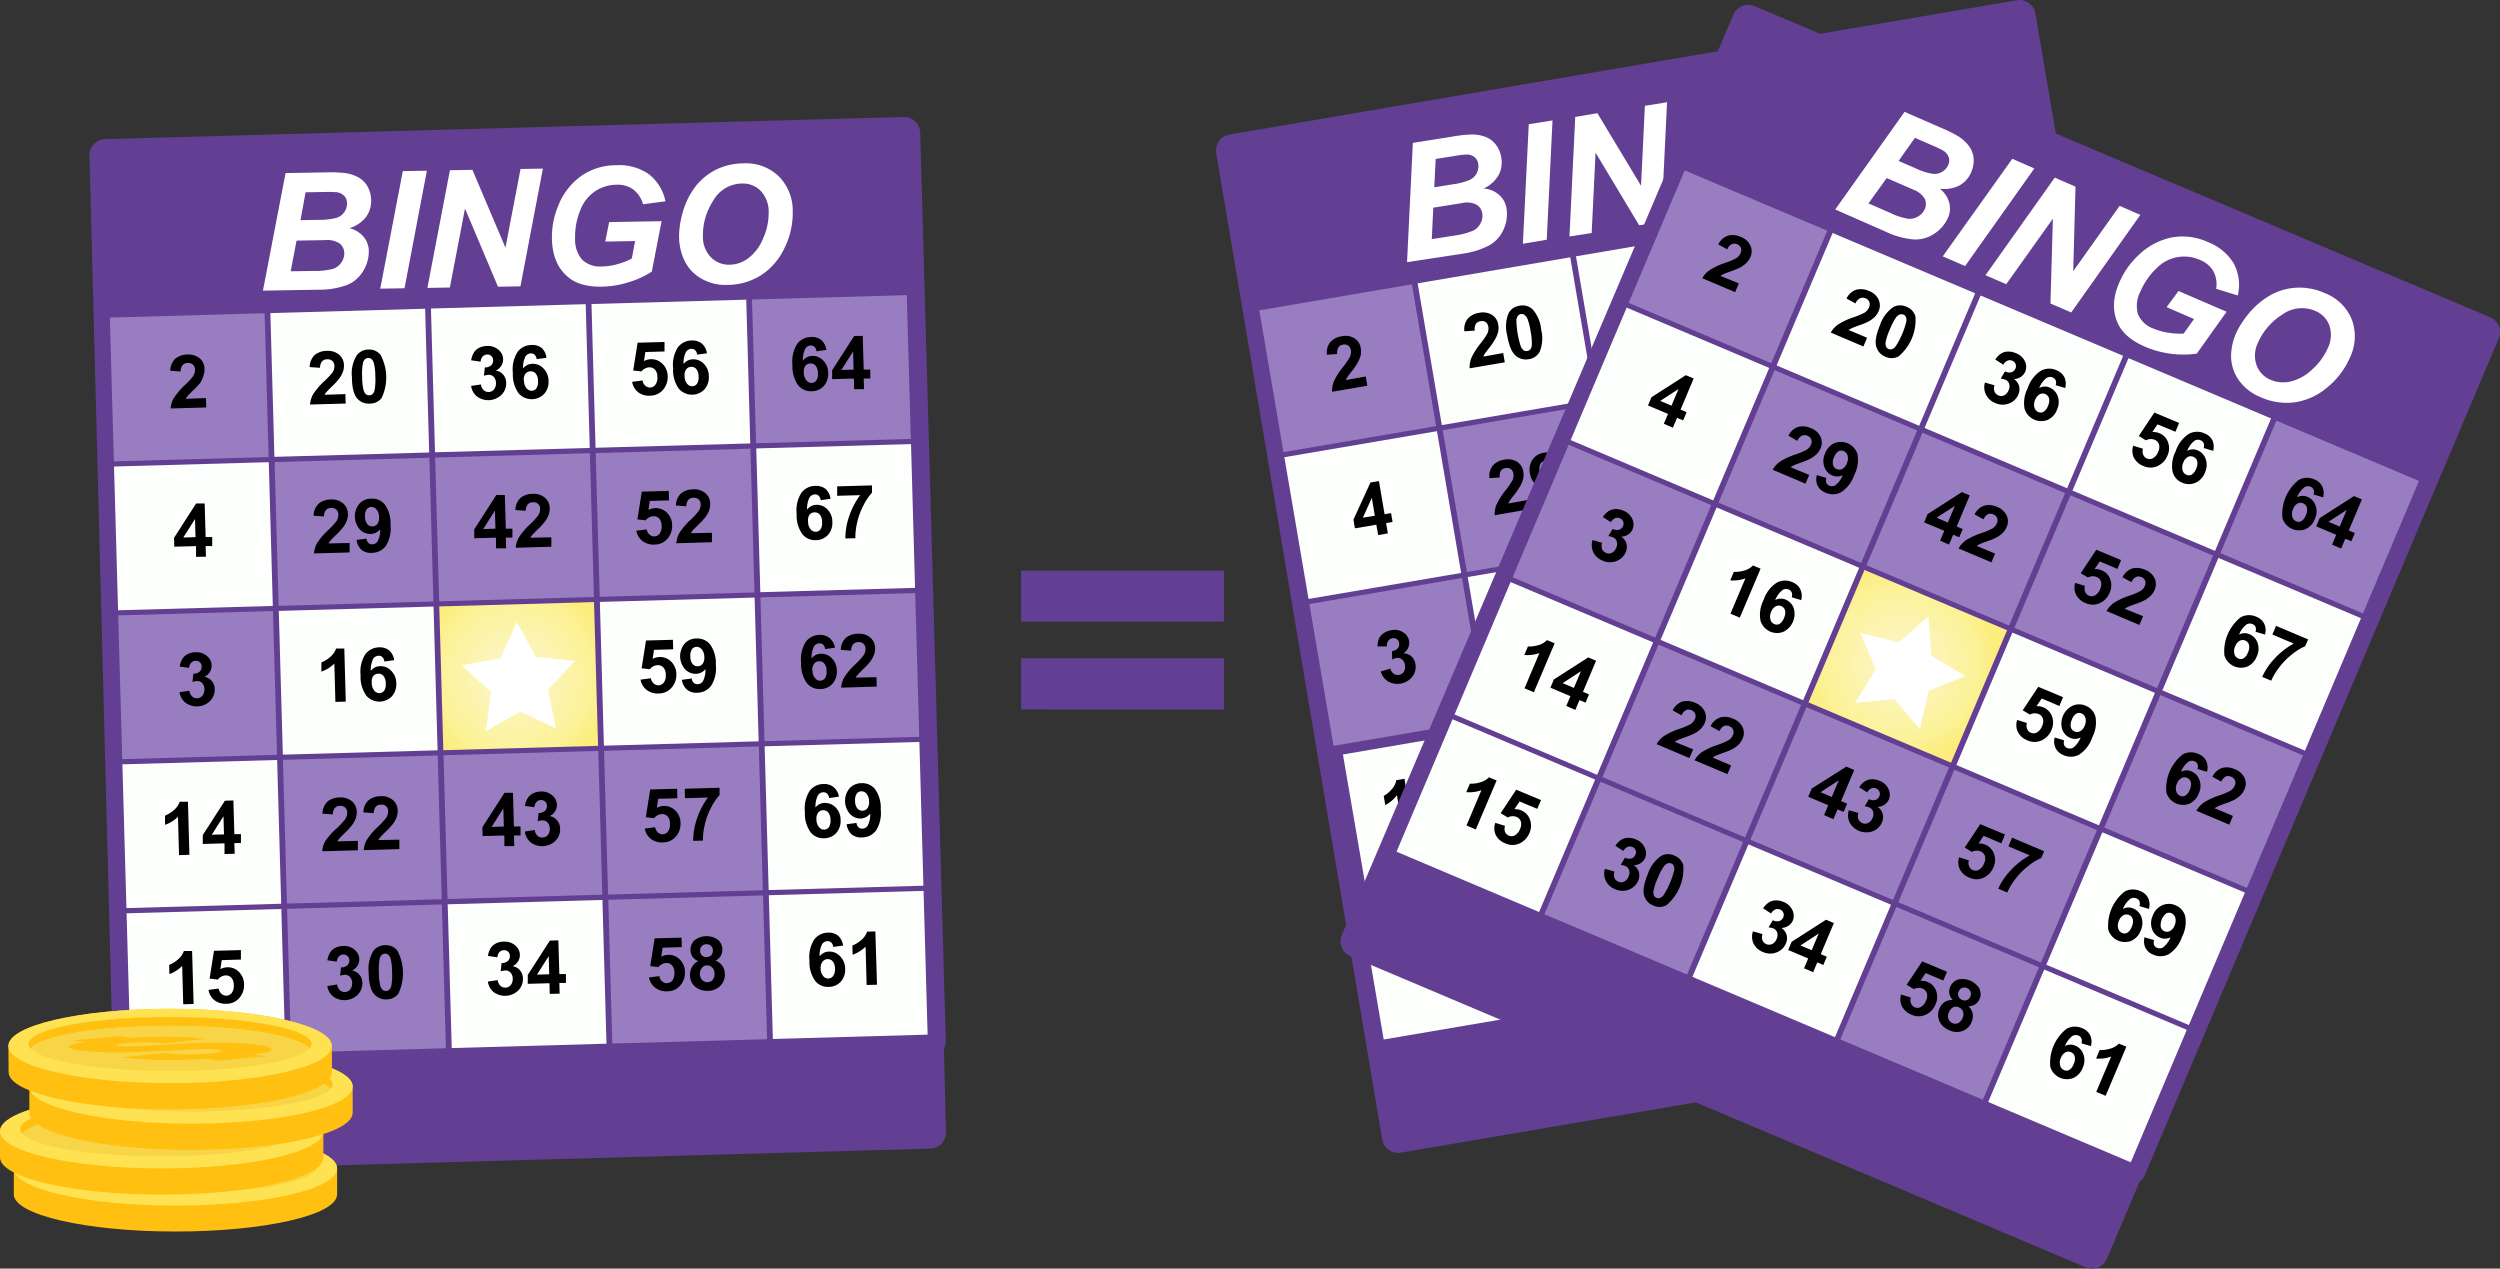 <svg id="Layer_1" data-name="Layer 1" xmlns="http://www.w3.org/2000/svg" xmlns:xlink="http://www.w3.org/1999/xlink" viewBox="0 0 482.04 244.61"><rect x="0" y="0" width="482.04" height="244.61" fill="#333333" stroke="none"/><defs><style>.cls-1{fill:#623f92;}.cls-2{fill:#987ec1;}.cls-3{fill:#fcfffc;}.cls-4{fill:url(#Ikke-navngivet_forløb);}.cls-5{isolation:isolate;}.cls-6{fill:#fff;}.cls-7{fill:url(#Ikke-navngivet_forløb_2);}.cls-8{fill:url(#Ikke-navngivet_forløb_3);}.cls-9{fill:#ffc011;}.cls-10{fill:#ffe252;}.cls-11{fill:#f7d546;}</style><radialGradient id="Ikke-navngivet_forløb" cx="331.75" cy="268.57" r="18.66" gradientTransform="matrix(0.93, 0.36, 0.36, -0.93, -65.94, 379.54)" gradientUnits="userSpaceOnUse"><stop offset="0.01" stop-color="#fcf4cb"/><stop offset="0.27" stop-color="#fcf4bd"/><stop offset="0.71" stop-color="#fcf39e"/><stop offset="0.82" stop-color="#fcf194"/><stop offset="1" stop-color="#fded7d"/></radialGradient><radialGradient id="Ikke-navngivet_forløb_2" cx="280.75" cy="369.67" r="18.63" gradientTransform="matrix(-0.36, 0.93, 0.93, 0.36, 135, -134.94)" xlink:href="#Ikke-navngivet_forløb"/><radialGradient id="Ikke-navngivet_forløb_3" cx="93.51" cy="208.47" r="18.66" gradientTransform="matrix(0.93, 0.36, 0.36, -0.93, -52.67, 422.98)" xlink:href="#Ikke-navngivet_forløb"/></defs><title>en-gratis-v1</title><path class="cls-1" d="M434.48,324.94l-2.71-15.88a3.15,3.15,0,0,0,.15-1.55L402.45,134.77a3.11,3.11,0,0,0-3.59-2.54l-151.8,25.89a3.12,3.12,0,0,0-2.55,3.6l32,190.16a3.12,3.12,0,0,0,3.6,2.55l151.8-25.89a3.11,3.11,0,0,0,2.57-3.58Z" transform="translate(-10 -132.18)"/><rect class="cls-2" x="254.93" y="189.32" width="29.85" height="27.73" transform="translate(-40.32 -83.92) rotate(-9.68)"/><rect class="cls-2" x="377.05" y="168.48" width="29.85" height="27.73" transform="translate(-35.08 -63.68) rotate(-9.68)"/><rect class="cls-2" x="386.71" y="225.12" width="29.85" height="27.73" transform="translate(-44.47 -61.25) rotate(-9.68)"/><rect class="cls-2" x="264.59" y="245.95" width="29.85" height="27.73" transform="translate(-49.71 -81.49) rotate(-9.68)"/><rect class="cls-2" x="299.95" y="269.06" width="29.85" height="27.73" transform="translate(-53.09 -75.21) rotate(-9.68)"/><rect class="cls-2" x="330.48" y="263.85" width="29.85" height="27.73" transform="translate(-51.78 -70.15) rotate(-9.68)"/><rect class="cls-2" x="361.01" y="258.64" width="29.85" height="27.73" transform="translate(-50.47 -65.09) rotate(-9.68)"/><rect class="cls-2" x="304.78" y="297.37" width="29.85" height="27.73" transform="translate(-57.78 -74) rotate(-9.68)"/><rect class="cls-2" x="365.84" y="286.96" width="29.85" height="27.73" transform="translate(-55.16 -63.88) rotate(-9.68)"/><rect class="cls-2" x="290.29" y="212.43" width="29.85" height="27.73" transform="translate(-43.7 -77.64) rotate(-9.68)"/><rect class="cls-3" x="285.46" y="184.11" width="29.85" height="27.73" transform="translate(-39.01 -78.86) rotate(-9.68)"/><rect class="cls-3" x="315.99" y="178.9" width="29.85" height="27.73" transform="translate(-37.7 -73.8) rotate(-9.68)"/><rect class="cls-3" x="346.52" y="173.7" width="29.85" height="27.73" transform="translate(-36.39 -68.74) rotate(-9.68)"/><rect class="cls-3" x="381.88" y="196.8" width="29.85" height="27.73" transform="translate(-39.77 -62.46) rotate(-9.68)"/><rect class="cls-3" x="356.18" y="230.33" width="29.85" height="27.73" transform="translate(-45.78 -66.31) rotate(-9.68)"/><rect class="cls-3" x="295.12" y="240.74" width="29.85" height="27.73" transform="translate(-48.4 -76.43) rotate(-9.68)"/><rect class="cls-4" x="325.65" y="235.53" width="29.85" height="27.73" transform="translate(-47.09 -71.37) rotate(-9.68)"/><rect class="cls-3" x="271.09" y="274.9" width="29.98" height="27.85" transform="translate(-54.75 -79.6) rotate(-9.74)"/><rect class="cls-3" x="259.76" y="217.63" width="29.85" height="27.73" transform="translate(-45.01 -82.7) rotate(-9.68)"/><rect class="cls-3" x="274.25" y="302.58" width="29.85" height="27.73" transform="translate(-59.09 -79.06) rotate(-9.68)"/><rect class="cls-3" x="335.31" y="292.17" width="29.85" height="27.73" transform="translate(-56.47 -68.94) rotate(-9.68)"/><rect class="cls-3" x="396.37" y="281.75" width="29.85" height="27.73" transform="translate(-53.85 -58.82) rotate(-9.68)"/><rect class="cls-3" x="391.54" y="253.44" width="29.85" height="27.73" transform="translate(-49.16 -60.03) rotate(-9.68)"/><rect class="cls-2" x="320.82" y="207.22" width="29.85" height="27.73" transform="translate(-42.39 -72.58) rotate(-9.68)"/><rect class="cls-2" x="351.35" y="202.01" width="29.85" height="27.73" transform="translate(-41.08 -67.52) rotate(-9.68)"/><g class="cls-5"><path d="M273.33,204.77l.31,1.79-6.78,1.16a4.81,4.81,0,0,1,.33-2,13.09,13.09,0,0,1,1.77-2.79,14.37,14.37,0,0,0,1.32-1.93,2.18,2.18,0,0,0,.19-1.25,1.38,1.38,0,0,0-.51-.94,1.32,1.32,0,0,0-1-.18,1.29,1.29,0,0,0-.9.53,1.87,1.87,0,0,0-.21,1.28l-2,.14a3.19,3.19,0,0,1,.69-2.48,3.63,3.63,0,0,1,2.15-1.08,3.34,3.34,0,0,1,2.49.4,2.66,2.66,0,0,1,1.19,1.86,3.55,3.55,0,0,1,0,1.34,5.15,5.15,0,0,1-.56,1.42,12.8,12.8,0,0,1-1,1.51c-.52.66-.84,1.1-1,1.31a3.45,3.45,0,0,0-.31.6Z" transform="translate(-10 -132.18)"/></g><g class="cls-5"><path d="M299.84,200.25l.31,1.79-6.78,1.16a4.81,4.81,0,0,1,.33-2,13.37,13.37,0,0,1,1.76-2.79,13.82,13.82,0,0,0,1.33-1.93,2.18,2.18,0,0,0,.19-1.25,1.38,1.38,0,0,0-.51-.94,1.32,1.32,0,0,0-1-.18,1.29,1.29,0,0,0-.9.53,1.87,1.87,0,0,0-.21,1.28l-2,.14a3.19,3.19,0,0,1,.69-2.48,3.63,3.63,0,0,1,2.15-1.08,3.34,3.34,0,0,1,2.49.4,2.66,2.66,0,0,1,1.19,1.86,3.55,3.55,0,0,1,0,1.34,5.15,5.15,0,0,1-.56,1.42,12.8,12.8,0,0,1-1,1.51c-.52.66-.84,1.1-1,1.31a3.45,3.45,0,0,0-.31.6Z" transform="translate(-10 -132.18)"/><path d="M303,191.13a2.77,2.77,0,0,1,2.47.66,6.74,6.74,0,0,1,1.69,3.94,6.87,6.87,0,0,1-.29,4.28,2.83,2.83,0,0,1-2.11,1.43,3,3,0,0,1-2.57-.73c-.73-.65-1.26-2-1.59-3.89a6.79,6.79,0,0,1,.29-4.27A2.8,2.8,0,0,1,303,191.13Zm.27,1.6a1,1,0,0,0-.59.34,1.61,1.61,0,0,0-.29.87,17.25,17.25,0,0,0,.83,5,1.87,1.87,0,0,0,.6.81,1,1,0,0,0,.66.11,1,1,0,0,0,.59-.33,1.46,1.46,0,0,0,.29-.87,11.22,11.22,0,0,0-.23-2.56,11.61,11.61,0,0,0-.59-2.41,1.8,1.8,0,0,0-.61-.81A.94.94,0,0,0,303.27,192.73Z" transform="translate(-10 -132.18)"/></g><g class="cls-5"><path d="M323.62,195.28l1.84-.54a1.79,1.79,0,0,0,.67,1,1.39,1.39,0,0,0,1.94-.41,1.79,1.79,0,0,0,.2-1.3,1.67,1.67,0,0,0-.59-1.09,1.28,1.28,0,0,0-1-.26,3.17,3.17,0,0,0-.86.3l-.06-1.62a1.67,1.67,0,0,0,1.14-.54,1.21,1.21,0,0,0,.25-1,1.11,1.11,0,0,0-.44-.76,1.09,1.09,0,0,0-.86-.17,1.17,1.17,0,0,0-.78.49,1.64,1.64,0,0,0-.26,1.08H323a4,4,0,0,1,.31-1.56,2.62,2.62,0,0,1,.9-1,3.68,3.68,0,0,1,1.45-.57,3,3,0,0,1,2.44.52,2.34,2.34,0,0,1-.1,3.93,2.36,2.36,0,0,1,1.53.59,2.53,2.53,0,0,1,.79,1.48,3.09,3.09,0,0,1-.59,2.43,3.67,3.67,0,0,1-4.66.95A3.16,3.16,0,0,1,323.62,195.28Z" transform="translate(-10 -132.18)"/><path d="M337.24,187.87l-1.84.53a1.33,1.33,0,0,0-.5-.79,1.07,1.07,0,0,0-.8-.15,1.29,1.29,0,0,0-.94.73,4.75,4.75,0,0,0-.14,2.38,2.27,2.27,0,0,1,1.65-1.16,2.75,2.75,0,0,1,2.23.57,3.35,3.35,0,0,1,1.27,2.23,3.43,3.43,0,0,1-.48,2.64,3.35,3.35,0,0,1-4.89.58,6.22,6.22,0,0,1-1.65-3.73,6.29,6.29,0,0,1,.35-4.17,3.37,3.37,0,0,1,2.45-1.68,2.87,2.87,0,0,1,2,.32A3,3,0,0,1,337.24,187.87Zm-3.66,5a2.16,2.16,0,0,0,.68,1.38,1.29,1.29,0,0,0,1.08.35,1.17,1.17,0,0,0,.82-.58,2.13,2.13,0,0,0,.12-1.43,2.23,2.23,0,0,0-.63-1.38,1.21,1.21,0,0,0-1-.29,1.23,1.23,0,0,0-.87.59A2,2,0,0,0,333.58,192.84Z" transform="translate(-10 -132.18)"/></g><g class="cls-5"><path d="M354.26,190.15l1.9-.53a1.68,1.68,0,0,0,.66.95,1.34,1.34,0,0,0,1,.22,1.31,1.31,0,0,0,.95-.66,2.33,2.33,0,0,0,.16-1.56,2,2,0,0,0-.65-1.32,1.4,1.4,0,0,0-1.16-.28,2,2,0,0,0-1.37,1l-1.61,0,.09-5.42,5.12-.87.31,1.81-3.65.62v1.77a3,3,0,0,1,1.26-.55,3,3,0,0,1,2.35.56,3.42,3.42,0,0,1,1.31,2.28,3.73,3.73,0,0,1-.35,2.35,3.25,3.25,0,0,1-2.5,1.8,3.44,3.44,0,0,1-2.41-.36A3.18,3.18,0,0,1,354.26,190.15Z" transform="translate(-10 -132.18)"/><path d="M367.77,182.67l-1.84.53a1.33,1.33,0,0,0-.5-.79,1.07,1.07,0,0,0-.8-.15,1.29,1.29,0,0,0-.94.73,4.75,4.75,0,0,0-.14,2.38,2.27,2.27,0,0,1,1.65-1.16,2.75,2.75,0,0,1,2.23.57A3.35,3.35,0,0,1,368.7,187a3.45,3.45,0,0,1-.48,2.64,3.35,3.35,0,0,1-4.89.58,6.22,6.22,0,0,1-1.65-3.73,6.29,6.29,0,0,1,.35-4.17,3.37,3.37,0,0,1,2.45-1.68,2.87,2.87,0,0,1,2,.32A3,3,0,0,1,367.77,182.67Zm-3.66,5a2.16,2.16,0,0,0,.68,1.38,1.33,1.33,0,0,0,1.08.35,1.17,1.17,0,0,0,.82-.58,2.13,2.13,0,0,0,.12-1.43,2.23,2.23,0,0,0-.63-1.38,1.21,1.21,0,0,0-1-.29,1.23,1.23,0,0,0-.87.59A2,2,0,0,0,364.11,187.64Z" transform="translate(-10 -132.18)"/></g><g class="cls-5"><path d="M390.46,178.8l-1.84.53a1.44,1.44,0,0,0-.5-.8,1,1,0,0,0-.8-.14,1.3,1.3,0,0,0-.94.72,4.79,4.79,0,0,0-.14,2.39,2.27,2.27,0,0,1,1.65-1.16,2.79,2.79,0,0,1,2.23.56,3.4,3.4,0,0,1,1.27,2.24,3.45,3.45,0,0,1-.48,2.64,3.36,3.36,0,0,1-4.89.57,6.21,6.21,0,0,1-1.65-3.72,6.36,6.36,0,0,1,.34-4.17,3.35,3.35,0,0,1,2.46-1.68,2.82,2.82,0,0,1,2,.32A3,3,0,0,1,390.46,178.8Zm-3.66,5a2.16,2.16,0,0,0,.68,1.38,1.28,1.28,0,0,0,1.08.34,1.13,1.13,0,0,0,.82-.57,2.15,2.15,0,0,0,.12-1.44,2.23,2.23,0,0,0-.63-1.37,1.25,1.25,0,0,0-1-.3,1.28,1.28,0,0,0-.87.6A1.91,1.91,0,0,0,386.8,183.77Z" transform="translate(-10 -132.18)"/><path d="M396.84,185.55l-.35-2-4.13.71-.28-1.7,3.28-7.15,1.63-.28,1.09,6.4,1.25-.21.29,1.7-1.25.21.34,2Zm-.64-3.73-.58-3.44-1.74,3.84Z" transform="translate(-10 -132.18)"/></g><g class="cls-5"><path d="M275.73,235.35l-.35-2-4.13.7-.28-1.69,3.28-7.15,1.63-.28,1.09,6.4,1.25-.21.29,1.7-1.25.21.34,2Zm-.64-3.73-.58-3.45L272.78,232Z" transform="translate(-10 -132.18)"/></g><g class="cls-5"><path d="M304.67,228.57l.31,1.79-6.78,1.16a4.81,4.81,0,0,1,.33-2,13.37,13.37,0,0,1,1.76-2.79,13.82,13.82,0,0,0,1.33-1.93,2.18,2.18,0,0,0,.19-1.25,1.38,1.38,0,0,0-.51-.94,1.32,1.32,0,0,0-1-.18,1.29,1.29,0,0,0-.9.53,1.87,1.87,0,0,0-.21,1.28l-2,.14a3.19,3.19,0,0,1,.69-2.48,3.63,3.63,0,0,1,2.15-1.08,3.34,3.34,0,0,1,2.49.4,2.66,2.66,0,0,1,1.19,1.86,3.55,3.55,0,0,1,0,1.34,5.15,5.15,0,0,1-.56,1.42,12.8,12.8,0,0,1-1,1.51c-.52.66-.84,1.1-1,1.31a3.45,3.45,0,0,0-.31.6Z" transform="translate(-10 -132.18)"/><path d="M305.93,227.8l1.84-.53a1.37,1.37,0,0,0,.5.79,1.06,1.06,0,0,0,.81.14,1.24,1.24,0,0,0,.93-.72,4.87,4.87,0,0,0,.14-2.38,2.33,2.33,0,0,1-1.68,1.16,2.73,2.73,0,0,1-2.21-.57,3.39,3.39,0,0,1-1.27-2.24,3.48,3.48,0,0,1,.49-2.63,3.14,3.14,0,0,1,2.16-1.34,3.21,3.21,0,0,1,2.73.76,8.37,8.37,0,0,1,1.3,7.91,3.36,3.36,0,0,1-2.46,1.68,2.87,2.87,0,0,1-2-.31A3.05,3.05,0,0,1,305.93,227.8Zm3.66-5a2.21,2.21,0,0,0-.68-1.38,1.28,1.28,0,0,0-1.08-.35,1.12,1.12,0,0,0-.82.58,2.15,2.15,0,0,0-.12,1.44,2.2,2.2,0,0,0,.63,1.37,1.26,1.26,0,0,0,1,.3,1.28,1.28,0,0,0,.87-.6A2,2,0,0,0,309.59,222.83Z" transform="translate(-10 -132.18)"/></g><g class="cls-5"><path d="M332.77,225.62l-.35-2-4.13.7L328,222.6l3.28-7.15,1.63-.28,1.09,6.4,1.25-.21.29,1.7-1.25.21.34,2Zm-.64-3.73-.58-3.45-1.73,3.85Z" transform="translate(-10 -132.18)"/><path d="M343,222l.31,1.8L336.57,225a4.81,4.81,0,0,1,.33-2,13.09,13.09,0,0,1,1.77-2.79,13.74,13.74,0,0,0,1.32-1.93,2.18,2.18,0,0,0,.19-1.25,1.34,1.34,0,0,0-.51-.93,1.48,1.48,0,0,0-1.92.34,1.88,1.88,0,0,0-.21,1.28l-2,.14a3.2,3.2,0,0,1,.69-2.48,3.74,3.74,0,0,1,2.15-1.08,3.34,3.34,0,0,1,2.49.41,2.62,2.62,0,0,1,1.19,1.85,3.55,3.55,0,0,1,0,1.34,5,5,0,0,1-.56,1.42,12.8,12.8,0,0,1-1,1.51c-.52.66-.84,1.1-1,1.31a3.19,3.19,0,0,0-.31.61Z" transform="translate(-10 -132.18)"/></g><g class="cls-5"><path d="M359.09,218.46l1.9-.53a1.68,1.68,0,0,0,.66.95,1.34,1.34,0,0,0,1,.22,1.31,1.31,0,0,0,1-.66,2.28,2.28,0,0,0,.16-1.56,2,2,0,0,0-.65-1.32,1.4,1.4,0,0,0-1.16-.28,2,2,0,0,0-1.37,1l-1.61,0,.09-5.42,5.12-.87.31,1.81-3.65.62v1.77a3,3,0,0,1,1.26-.55,3,3,0,0,1,2.35.56,3.42,3.42,0,0,1,1.31,2.28,3.73,3.73,0,0,1-.35,2.35,3.25,3.25,0,0,1-2.5,1.8,3.44,3.44,0,0,1-2.41-.36A3.18,3.18,0,0,1,359.09,218.46Z" transform="translate(-10 -132.18)"/><path d="M373.58,216.81l.3,1.8-6.78,1.15a4.81,4.81,0,0,1,.33-2,13.09,13.09,0,0,1,1.77-2.79,13.74,13.74,0,0,0,1.32-1.93,2.18,2.18,0,0,0,.19-1.25,1.34,1.34,0,0,0-.51-.93,1.48,1.48,0,0,0-1.92.34,1.88,1.88,0,0,0-.21,1.28l-2,.14a3.2,3.2,0,0,1,.69-2.48A3.74,3.74,0,0,1,369,209a3.34,3.34,0,0,1,2.49.41,2.62,2.62,0,0,1,1.19,1.85,3.55,3.55,0,0,1,0,1.34,5,5,0,0,1-.56,1.42,12.8,12.8,0,0,1-1,1.51c-.52.66-.84,1.1-1,1.31a3.19,3.19,0,0,0-.31.61Z" transform="translate(-10 -132.18)"/></g><g class="cls-5"><path d="M395.29,207.12l-1.84.53a1.44,1.44,0,0,0-.5-.8,1,1,0,0,0-.8-.14,1.3,1.3,0,0,0-.94.72,4.79,4.79,0,0,0-.14,2.39,2.27,2.27,0,0,1,1.65-1.16,2.79,2.79,0,0,1,2.23.56,3.4,3.4,0,0,1,1.27,2.24,3.45,3.45,0,0,1-.48,2.64,3.36,3.36,0,0,1-4.89.57A6.18,6.18,0,0,1,389.2,211a6.36,6.36,0,0,1,.34-4.17A3.35,3.35,0,0,1,392,205.1a2.82,2.82,0,0,1,2,.32A3,3,0,0,1,395.29,207.12Zm-3.66,5a2.16,2.16,0,0,0,.68,1.38,1.28,1.28,0,0,0,1.08.34,1.13,1.13,0,0,0,.82-.57,2.15,2.15,0,0,0,.12-1.44,2.23,2.23,0,0,0-.63-1.37,1.25,1.25,0,0,0-1-.3,1.28,1.28,0,0,0-.87.6A1.91,1.91,0,0,0,391.63,212.09Z" transform="translate(-10 -132.18)"/><path d="M396.49,206.36l-.31-1.79,6.61-1.13.24,1.4a11,11,0,0,0-1.27,2.6,13.64,13.64,0,0,0-.74,3.42,12,12,0,0,0,.08,3.11l-1.87.32a13.25,13.25,0,0,1,.14-4.42,14.41,14.41,0,0,1,1.52-4.26Z" transform="translate(-10 -132.18)"/></g><g class="cls-5"><path d="M282.53,292.47l-1.94.33-1.24-7.29a6.6,6.6,0,0,1-2.25,1.9l-.3-1.76a5.76,5.76,0,0,0,1.49-1.22,3.6,3.6,0,0,0,.94-1.82l1.57-.27Z" transform="translate(-10 -132.18)"/><path d="M289.21,291.33l-.35-2-4.13.71-.28-1.7,3.28-7.15,1.63-.28,1.09,6.4,1.25-.21.29,1.7-1.25.21.34,2Zm-.64-3.73-.58-3.44L286.25,288Z" transform="translate(-10 -132.18)"/></g><g class="cls-5"><path d="M314.33,285.2l.31,1.79-6.78,1.16a4.81,4.81,0,0,1,.33-2,13.09,13.09,0,0,1,1.77-2.79,14.37,14.37,0,0,0,1.32-1.93,2.18,2.18,0,0,0,.19-1.25,1.38,1.38,0,0,0-.51-.94,1.32,1.32,0,0,0-1-.18,1.29,1.29,0,0,0-.9.53,1.87,1.87,0,0,0-.21,1.28l-2,.14a3.19,3.19,0,0,1,.69-2.48,3.63,3.63,0,0,1,2.15-1.08,3.34,3.34,0,0,1,2.49.4,2.66,2.66,0,0,1,1.19,1.86,3.55,3.55,0,0,1,0,1.34,5.15,5.15,0,0,1-.56,1.42,12.8,12.8,0,0,1-1,1.51c-.52.66-.84,1.1-1,1.31a3.45,3.45,0,0,0-.31.6Z" transform="translate(-10 -132.18)"/><path d="M322.17,283.86l.31,1.8-6.78,1.15a4.81,4.81,0,0,1,.33-2,13.37,13.37,0,0,1,1.76-2.79,13.23,13.23,0,0,0,1.33-1.93,2.18,2.18,0,0,0,.19-1.25,1.34,1.34,0,0,0-.51-.93,1.48,1.48,0,0,0-1.92.34,1.88,1.88,0,0,0-.21,1.28l-2,.14a3.2,3.2,0,0,1,.69-2.48,3.74,3.74,0,0,1,2.15-1.08,3.34,3.34,0,0,1,2.49.41,2.64,2.64,0,0,1,1.19,1.85,3.55,3.55,0,0,1,0,1.34,5.15,5.15,0,0,1-.56,1.42,12.8,12.8,0,0,1-1,1.51c-.52.66-.84,1.1-1,1.31a3.19,3.19,0,0,0-.31.61Z" transform="translate(-10 -132.18)"/></g><g class="cls-5"><path d="M342.43,282.25l-.35-2-4.12.7-.29-1.69,3.28-7.15,1.63-.28,1.09,6.4,1.25-.21.29,1.7-1.25.21.34,2Zm-.64-3.73-.58-3.45-1.73,3.85Z" transform="translate(-10 -132.18)"/><path d="M346,278.9l1.84-.55a1.76,1.76,0,0,0,.67,1,1.37,1.37,0,0,0,1.94-.41,1.77,1.77,0,0,0,.2-1.29,1.65,1.65,0,0,0-.59-1.09,1.28,1.28,0,0,0-1-.27,3.17,3.17,0,0,0-.86.3l-.06-1.61a1.71,1.71,0,0,0,1.14-.55,1.21,1.21,0,0,0,.25-1,1.11,1.11,0,0,0-.44-.76,1.13,1.13,0,0,0-.86-.17,1.17,1.17,0,0,0-.78.49,1.64,1.64,0,0,0-.26,1.08h-1.83a4,4,0,0,1,.31-1.56,2.59,2.59,0,0,1,.9-1,3.54,3.54,0,0,1,1.45-.58,3.08,3.08,0,0,1,2.44.52,2.34,2.34,0,0,1-.1,3.93,2.32,2.32,0,0,1,1.53.6,2.47,2.47,0,0,1,.79,1.47,3.08,3.08,0,0,1-.59,2.43,3.39,3.39,0,0,1-2.25,1.35,3.42,3.42,0,0,1-2.41-.4A3.17,3.17,0,0,1,346,278.9Z" transform="translate(-10 -132.18)"/></g><g class="cls-5"><path d="M368.75,275.09l1.9-.53a1.68,1.68,0,0,0,.66.95,1.34,1.34,0,0,0,1,.22,1.28,1.28,0,0,0,.94-.66,2.27,2.27,0,0,0,.17-1.56,2,2,0,0,0-.65-1.32,1.41,1.41,0,0,0-1.17-.28,2,2,0,0,0-1.36,1l-1.61,0,.09-5.42,5.12-.87.31,1.81-3.65.62v1.77a3,3,0,0,1,3.61,0,3.41,3.41,0,0,1,1.3,2.28,3.66,3.66,0,0,1-.34,2.35,3.25,3.25,0,0,1-2.5,1.8,3.44,3.44,0,0,1-2.41-.36A3.18,3.18,0,0,1,368.75,275.09Z" transform="translate(-10 -132.18)"/><path d="M375.62,268.19l-.31-1.79,6.61-1.13.24,1.4a11,11,0,0,0-1.27,2.6,13.64,13.64,0,0,0-.74,3.42,12,12,0,0,0,.08,3.11l-1.87.32a13.25,13.25,0,0,1,.14-4.42,14.41,14.41,0,0,1,1.52-4.26Z" transform="translate(-10 -132.18)"/></g><g class="cls-5"><path d="M405,263.75l-1.84.53a1.44,1.44,0,0,0-.5-.8,1,1,0,0,0-.8-.14,1.3,1.3,0,0,0-.94.72,4.79,4.79,0,0,0-.14,2.39,2.27,2.27,0,0,1,1.65-1.16,2.79,2.79,0,0,1,2.23.56,3.4,3.4,0,0,1,1.27,2.24,3.45,3.45,0,0,1-.48,2.64,3.36,3.36,0,0,1-4.89.57,6.18,6.18,0,0,1-1.65-3.72,6.29,6.29,0,0,1,.35-4.17,3.31,3.31,0,0,1,2.45-1.68,2.82,2.82,0,0,1,2,.32A3,3,0,0,1,405,263.75Zm-3.66,5a2.16,2.16,0,0,0,.68,1.38,1.28,1.28,0,0,0,1.08.34,1.13,1.13,0,0,0,.82-.57,2.15,2.15,0,0,0,.12-1.44,2.23,2.23,0,0,0-.63-1.37,1.25,1.25,0,0,0-1-.3,1.28,1.28,0,0,0-.87.6A2,2,0,0,0,401.29,268.72Z" transform="translate(-10 -132.18)"/><path d="M407.18,268.81l1.84-.52a1.38,1.38,0,0,0,.5.78,1.06,1.06,0,0,0,.81.14,1.24,1.24,0,0,0,.93-.72,4.87,4.87,0,0,0,.14-2.38,2.33,2.33,0,0,1-1.68,1.16,2.73,2.73,0,0,1-2.21-.57,3.39,3.39,0,0,1-1.27-2.24,3.48,3.48,0,0,1,.49-2.63,3.14,3.14,0,0,1,2.16-1.34,3.21,3.21,0,0,1,2.73.76,8.37,8.37,0,0,1,1.3,7.91,3.36,3.36,0,0,1-2.46,1.68,2.87,2.87,0,0,1-2-.31A3.05,3.05,0,0,1,407.18,268.81Zm3.66-5a2.21,2.21,0,0,0-.68-1.38,1.28,1.28,0,0,0-1.08-.35,1.12,1.12,0,0,0-.82.58,2.15,2.15,0,0,0-.12,1.44,2.2,2.2,0,0,0,.63,1.37,1.26,1.26,0,0,0,1,.3,1.28,1.28,0,0,0,.87-.6A2,2,0,0,0,410.84,263.84Z" transform="translate(-10 -132.18)"/></g><g class="cls-5"><path d="M287.36,320.78l-1.94.33-1.24-7.29a6.6,6.6,0,0,1-2.25,1.9l-.3-1.76a5.76,5.76,0,0,0,1.49-1.22,3.6,3.6,0,0,0,.94-1.82l1.57-.27Z" transform="translate(-10 -132.18)"/><path d="M289.83,317.69l1.9-.53a1.7,1.7,0,0,0,.66,1,1.39,1.39,0,0,0,1,.22,1.29,1.29,0,0,0,.94-.67,2.24,2.24,0,0,0,.17-1.55,2.07,2.07,0,0,0-.65-1.33,1.45,1.45,0,0,0-1.17-.28,2,2,0,0,0-1.36,1l-1.61.05.09-5.43,5.12-.87.31,1.81-3.65.62v1.77a3,3,0,0,1,3.61,0,3.47,3.47,0,0,1,1.31,2.28,3.73,3.73,0,0,1-.35,2.35,3.25,3.25,0,0,1-2.5,1.8,3.44,3.44,0,0,1-2.41-.36A3.14,3.14,0,0,1,289.83,317.69Z" transform="translate(-10 -132.18)"/></g><g class="cls-5"><path d="M312.41,313.75l1.84-.54a1.79,1.79,0,0,0,.67,1,1.39,1.39,0,0,0,1.94-.41,1.79,1.79,0,0,0,.2-1.3,1.67,1.67,0,0,0-.59-1.09,1.28,1.28,0,0,0-1-.26,3.17,3.17,0,0,0-.86.3l-.06-1.62a1.67,1.67,0,0,0,1.14-.54,1.21,1.21,0,0,0,.25-1,1.06,1.06,0,0,0-1.3-.93,1.17,1.17,0,0,0-.78.49,1.64,1.64,0,0,0-.26,1.08h-1.83a4,4,0,0,1,.31-1.56,2.62,2.62,0,0,1,.9-1,3.68,3.68,0,0,1,1.45-.57,3,3,0,0,1,2.44.52,2.34,2.34,0,0,1-.1,3.93,2.36,2.36,0,0,1,1.53.59,2.53,2.53,0,0,1,.79,1.48,3.09,3.09,0,0,1-.59,2.43,3.43,3.43,0,0,1-2.25,1.35,3.37,3.37,0,0,1-2.41-.41A3.14,3.14,0,0,1,312.41,313.75Z" transform="translate(-10 -132.18)"/><path d="M322.32,304.39a2.77,2.77,0,0,1,2.47.66,9.15,9.15,0,0,1,1.4,8.22,2.83,2.83,0,0,1-2.11,1.43,3,3,0,0,1-2.57-.73c-.73-.65-1.26-2-1.59-3.89a6.79,6.79,0,0,1,.29-4.27A2.8,2.8,0,0,1,322.32,304.39Zm.27,1.6a1,1,0,0,0-.59.34,1.61,1.61,0,0,0-.29.87,12,12,0,0,0,.24,2.56,11.43,11.43,0,0,0,.59,2.41,1.87,1.87,0,0,0,.6.81,1,1,0,0,0,.66.11,1,1,0,0,0,.59-.33,1.47,1.47,0,0,0,.29-.88,11.18,11.18,0,0,0-.23-2.55,11.61,11.61,0,0,0-.59-2.41,1.8,1.8,0,0,0-.61-.81A.94.94,0,0,0,322.59,306Z" transform="translate(-10 -132.18)"/></g><g class="cls-5"><path d="M342.94,308.55l1.84-.54a1.79,1.79,0,0,0,.67,1,1.39,1.39,0,0,0,1.94-.41,1.79,1.79,0,0,0,.2-1.3,1.67,1.67,0,0,0-.59-1.09,1.28,1.28,0,0,0-1-.26,3.17,3.17,0,0,0-.86.3l-.06-1.62a1.67,1.67,0,0,0,1.14-.54,1.21,1.21,0,0,0,.25-1,1.06,1.06,0,0,0-1.3-.93,1.17,1.17,0,0,0-.78.49,1.64,1.64,0,0,0-.26,1.08h-1.83a4,4,0,0,1,.31-1.56,2.62,2.62,0,0,1,.9-1,3.68,3.68,0,0,1,1.45-.57,3,3,0,0,1,2.44.52,2.34,2.34,0,0,1-.1,3.93,2.36,2.36,0,0,1,1.53.59,2.53,2.53,0,0,1,.79,1.48,3.09,3.09,0,0,1-.59,2.43,3.43,3.43,0,0,1-2.25,1.35,3.37,3.37,0,0,1-2.41-.41A3.14,3.14,0,0,1,342.94,308.55Z" transform="translate(-10 -132.18)"/><path d="M355.1,309.23l-.35-2-4.12.71-.29-1.7,3.28-7.15,1.63-.28,1.09,6.4,1.25-.21.29,1.7-1.25.21.34,2Zm-.64-3.73-.58-3.45-1.73,3.85Z" transform="translate(-10 -132.18)"/></g><g class="cls-5"><path d="M373.58,303.41l1.9-.53a1.68,1.68,0,0,0,.66.95,1.34,1.34,0,0,0,1,.22,1.28,1.28,0,0,0,.94-.66,2.27,2.27,0,0,0,.17-1.56,2,2,0,0,0-.65-1.32,1.41,1.41,0,0,0-1.17-.28,2,2,0,0,0-1.36,1l-1.61,0,.09-5.42,5.12-.87.31,1.81-3.65.62v1.77a3,3,0,0,1,3.61,0,3.44,3.44,0,0,1,1.3,2.28,3.66,3.66,0,0,1-.34,2.35,3.25,3.25,0,0,1-2.5,1.8,3.44,3.44,0,0,1-2.41-.36A3.18,3.18,0,0,1,373.58,303.41Z" transform="translate(-10 -132.18)"/><path d="M382.57,298.94a2.24,2.24,0,0,1-1.24-.68,2.36,2.36,0,0,1-.55-1.16,2.48,2.48,0,0,1,.47-2,3.81,3.81,0,0,1,4.47-.76,2.47,2.47,0,0,1,1.12,1.73,2.23,2.23,0,0,1-.15,1.31,2.33,2.33,0,0,1-.89,1,2.79,2.79,0,0,1,1.45.77,2.68,2.68,0,0,1,.69,1.42,3.09,3.09,0,0,1-.5,2.42,3.33,3.33,0,0,1-2.23,1.28,3.65,3.65,0,0,1-2.41-.33,2.87,2.87,0,0,1-1.48-2.16,3,3,0,0,1,.15-1.57A2.68,2.68,0,0,1,382.57,298.94Zm.07-2a1.14,1.14,0,0,0,1.4,1,1.21,1.21,0,0,0,.83-.48,1.41,1.41,0,0,0-.3-1.78,1.2,1.2,0,0,0-.92-.18,1.24,1.24,0,0,0-.83.49A1.12,1.12,0,0,0,382.64,296.93Zm.55,4.35a1.82,1.82,0,0,0,.63,1.18,1.34,1.34,0,0,0,1.09.27,1.31,1.31,0,0,0,.92-.6,1.84,1.84,0,0,0,.18-1.31,1.65,1.65,0,0,0-.59-1.07,1.36,1.36,0,0,0-1.09-.26,1.24,1.24,0,0,0-1,.67A1.84,1.84,0,0,0,383.19,301.28Z" transform="translate(-10 -132.18)"/></g><g class="cls-5"><path d="M409.78,292.06l-1.84.53a1.39,1.39,0,0,0-.5-.8,1,1,0,0,0-.8-.14,1.3,1.3,0,0,0-.94.72,4.79,4.79,0,0,0-.14,2.39,2.27,2.27,0,0,1,1.65-1.16,2.75,2.75,0,0,1,2.23.57,3.35,3.35,0,0,1,1.27,2.23,3.45,3.45,0,0,1-.48,2.64,3.36,3.36,0,0,1-4.89.57,6.21,6.21,0,0,1-1.65-3.72,6.29,6.29,0,0,1,.35-4.17,3.31,3.31,0,0,1,2.45-1.68,2.82,2.82,0,0,1,2,.32A3,3,0,0,1,409.78,292.06Zm-3.66,5a2.16,2.16,0,0,0,.68,1.38,1.28,1.28,0,0,0,1.08.34,1.13,1.13,0,0,0,.82-.57,2.15,2.15,0,0,0,.12-1.44,2.23,2.23,0,0,0-.63-1.37,1.25,1.25,0,0,0-1-.3,1.28,1.28,0,0,0-.87.6A2,2,0,0,0,406.12,297Z" transform="translate(-10 -132.18)"/><path d="M417.32,298.62l-1.94.33-1.24-7.29a6.69,6.69,0,0,1-2.25,1.89l-.3-1.76a5.56,5.56,0,0,0,1.49-1.22,3.56,3.56,0,0,0,.94-1.82l1.57-.27Z" transform="translate(-10 -132.18)"/></g><g class="cls-5"><path d="M276.24,261.64l1.84-.54a1.79,1.79,0,0,0,.67,1,1.39,1.39,0,0,0,1.94-.41,1.79,1.79,0,0,0,.2-1.3,1.67,1.67,0,0,0-.59-1.09,1.28,1.28,0,0,0-1-.26,3.17,3.17,0,0,0-.86.3l-.06-1.62a1.67,1.67,0,0,0,1.14-.54,1.21,1.21,0,0,0,.25-1,1.06,1.06,0,0,0-1.3-.93,1.17,1.17,0,0,0-.78.49,1.64,1.64,0,0,0-.26,1.08h-1.83a4,4,0,0,1,.31-1.56,2.62,2.62,0,0,1,.9-1,3.68,3.68,0,0,1,1.45-.57,3,3,0,0,1,2.44.52,2.34,2.34,0,0,1-.1,3.93,2.36,2.36,0,0,1,1.53.59,2.53,2.53,0,0,1,.79,1.48,3.09,3.09,0,0,1-.59,2.43,3.67,3.67,0,0,1-4.66.95A3.19,3.19,0,0,1,276.24,261.64Z" transform="translate(-10 -132.18)"/></g><g class="cls-5"><path d="M308.23,258.94l-1.94.33L305.05,252a6.6,6.6,0,0,1-2.25,1.9l-.3-1.76A5.76,5.76,0,0,0,304,250.9a3.6,3.6,0,0,0,.94-1.82l1.57-.27Z" transform="translate(-10 -132.18)"/><path d="M316.37,249.71l-1.84.53a1.37,1.37,0,0,0-.5-.79,1.07,1.07,0,0,0-.8-.15,1.29,1.29,0,0,0-.94.73,4.75,4.75,0,0,0-.14,2.38,2.27,2.27,0,0,1,1.65-1.16,2.75,2.75,0,0,1,2.23.57,3.35,3.35,0,0,1,1.27,2.23,3.45,3.45,0,0,1-.48,2.64,3.35,3.35,0,0,1-4.89.58,6.22,6.22,0,0,1-1.65-3.73,6.29,6.29,0,0,1,.35-4.17,3.37,3.37,0,0,1,2.45-1.68,2.87,2.87,0,0,1,2,.32A3,3,0,0,1,316.37,249.71Zm-3.66,5a2.16,2.16,0,0,0,.68,1.38,1.29,1.29,0,0,0,1.08.35,1.17,1.17,0,0,0,.82-.58,2.13,2.13,0,0,0,.12-1.43,2.23,2.23,0,0,0-.63-1.38,1.21,1.21,0,0,0-1-.29,1.23,1.23,0,0,0-.87.59A2,2,0,0,0,312.71,254.68Z" transform="translate(-10 -132.18)"/></g><g class="cls-5"><path d="M363.92,246.78l1.9-.53a1.68,1.68,0,0,0,.66.95,1.34,1.34,0,0,0,1,.22,1.31,1.31,0,0,0,.95-.66,2.28,2.28,0,0,0,.16-1.56,2,2,0,0,0-.65-1.32,1.4,1.4,0,0,0-1.16-.28,2,2,0,0,0-1.37,1l-1.61,0,.09-5.42,5.12-.87.31,1.81-3.65.62v1.77a3,3,0,0,1,3.61,0,3.44,3.44,0,0,1,1.3,2.28,3.66,3.66,0,0,1-.34,2.35,3.25,3.25,0,0,1-2.5,1.8,3.43,3.43,0,0,1-2.41-.36A3.18,3.18,0,0,1,363.92,246.78Z" transform="translate(-10 -132.18)"/><path d="M371.82,245.7l1.84-.53a1.37,1.37,0,0,0,.5.79,1.05,1.05,0,0,0,.81.14,1.24,1.24,0,0,0,.93-.72A4.87,4.87,0,0,0,376,243a2.33,2.33,0,0,1-1.67,1.16,2.74,2.74,0,0,1-2.22-.57,3.39,3.39,0,0,1-1.27-2.24,3.48,3.48,0,0,1,.49-2.63,3.14,3.14,0,0,1,2.16-1.34,3.21,3.21,0,0,1,2.73.76,8.37,8.37,0,0,1,1.3,7.91,3.36,3.36,0,0,1-2.46,1.68,2.87,2.87,0,0,1-2-.31A3.05,3.05,0,0,1,371.82,245.7Zm3.66-5a2.21,2.21,0,0,0-.68-1.38,1.28,1.28,0,0,0-1.08-.35,1.12,1.12,0,0,0-.82.58,2.15,2.15,0,0,0-.12,1.44,2.2,2.2,0,0,0,.63,1.37,1.22,1.22,0,0,0,1,.3,1.28,1.28,0,0,0,.87-.6A2,2,0,0,0,375.48,240.73Z" transform="translate(-10 -132.18)"/></g><g class="cls-5"><path d="M400.12,235.43l-1.84.53a1.44,1.44,0,0,0-.5-.8,1,1,0,0,0-.8-.14,1.3,1.3,0,0,0-.94.72,4.79,4.79,0,0,0-.14,2.39,2.27,2.27,0,0,1,1.65-1.16,2.75,2.75,0,0,1,2.23.57,3.35,3.35,0,0,1,1.27,2.23,3.45,3.45,0,0,1-.48,2.64,3.36,3.36,0,0,1-4.89.57,6.21,6.21,0,0,1-1.65-3.72,6.29,6.29,0,0,1,.35-4.17,3.31,3.31,0,0,1,2.45-1.68,2.82,2.82,0,0,1,2,.32A3,3,0,0,1,400.12,235.43Zm-3.66,5a2.16,2.16,0,0,0,.68,1.38,1.28,1.28,0,0,0,1.08.34,1.13,1.13,0,0,0,.82-.57,2.15,2.15,0,0,0,.12-1.44,2.23,2.23,0,0,0-.63-1.37,1.25,1.25,0,0,0-1-.3,1.28,1.28,0,0,0-.87.6A2,2,0,0,0,396.46,240.4Z" transform="translate(-10 -132.18)"/><path d="M408.93,239.92l.31,1.8-6.78,1.15a4.81,4.81,0,0,1,.33-2,13.37,13.37,0,0,1,1.76-2.79,13.23,13.23,0,0,0,1.33-1.93,2.18,2.18,0,0,0,.19-1.25,1.34,1.34,0,0,0-.51-.93,1.48,1.48,0,0,0-1.92.34,1.88,1.88,0,0,0-.21,1.28l-2,.14a3.2,3.2,0,0,1,.69-2.48,3.74,3.74,0,0,1,2.15-1.08,3.34,3.34,0,0,1,2.49.41,2.62,2.62,0,0,1,1.19,1.85,3.55,3.55,0,0,1,0,1.34,5,5,0,0,1-.56,1.42,12.8,12.8,0,0,1-1,1.51c-.52.66-.84,1.1-1,1.31a3.19,3.19,0,0,0-.31.61Z" transform="translate(-10 -132.18)"/></g><polygon class="cls-6" points="339.11 126.22 331.82 123.92 325.79 128.63 325.72 120.98 319.38 116.72 326.63 114.28 328.73 106.92 333.29 113.08 340.93 112.81 336.5 119.03 339.11 126.22"/><g class="cls-5"><path class="cls-6" d="M281.3,182.73l1.12-23,7.63-1.21a25.08,25.08,0,0,1,3.49-.4,7.19,7.19,0,0,1,2.93.47,4.54,4.54,0,0,1,2,1.55,5.36,5.36,0,0,1,1,2.43,5.17,5.17,0,0,1-.52,3.38,6.35,6.35,0,0,1-2.87,2.57,5.13,5.13,0,0,1,3,1.26,4.35,4.35,0,0,1,1.4,2.58,7.11,7.11,0,0,1-.54,4,6.5,6.5,0,0,1-2.74,3.1,15.55,15.55,0,0,1-5.37,1.66Zm4.77-4.44,4.43-.7a13.27,13.27,0,0,0,3.68-1,3.23,3.23,0,0,0,1.33-1.43,3,3,0,0,0,.3-1.82,2.35,2.35,0,0,0-1.12-1.7,4.09,4.09,0,0,0-2.85-.29l-5.48.87Zm.48-10,3.5-.56a12.44,12.44,0,0,0,3.34-.87,2.9,2.9,0,0,0,1.38-1.34,3,3,0,0,0,.26-1.71,2.09,2.09,0,0,0-.71-1.33,2.5,2.5,0,0,0-1.5-.51,17.62,17.62,0,0,0-2.44.3l-3.56.56Z" transform="translate(-10 -132.18)"/><path class="cls-6" d="M303.64,179.18l1.13-23.05,4.58-.73-1.11,23Z" transform="translate(-10 -132.18)"/><path class="cls-6" d="M330.33,174.94l-4.27.68-8.41-14-.75,15.48-4.28.68,1.11-23.05L318,154l8.42,14,.74-15.42,4.27-.68Z" transform="translate(-10 -132.18)"/><path class="cls-6" d="M345.53,160.31l10-1.59-.49,9.89a18.95,18.95,0,0,1-9.13,4.24c-2.76.44-5,.16-6.64-.86q-3.42-2.07-4.19-6.93a15.6,15.6,0,0,1,.3-6.45,12.79,12.79,0,0,1,3.53-6.27,11.69,11.69,0,0,1,6.41-3.05,10,10,0,0,1,6.49.81,8.85,8.85,0,0,1,3.93,4.75l-4.2,1.16a5.46,5.46,0,0,0-2.27-2.55A5.11,5.11,0,0,0,346,153a7.46,7.46,0,0,0-6.24,5.84,13.42,13.42,0,0,0-.21,5.45,6,6,0,0,0,1.94,4,5,5,0,0,0,4,.75,11.28,11.28,0,0,0,3-.9,13.38,13.38,0,0,0,2.52-1.42l.16-3.43-5.69.91Z" transform="translate(-10 -132.18)"/><path class="cls-6" d="M359.31,161.36a15.84,15.84,0,0,1-.07-4.26,15.07,15.07,0,0,1,1.55-5.48,11.55,11.55,0,0,1,3.47-4.05,12,12,0,0,1,5.31-2.13,9.09,9.09,0,0,1,7.1,1.51,9.37,9.37,0,0,1,3.63,6.41,15.39,15.39,0,0,1-.57,7.1,12.61,12.61,0,0,1-3.7,5.8,12,12,0,0,1-6.15,2.8,9.31,9.31,0,0,1-5.46-.58,8,8,0,0,1-3.56-3A10.9,10.9,0,0,1,359.31,161.36Zm4.52-.81a5.6,5.6,0,0,0,2,3.63,4.78,4.78,0,0,0,3.93,1,6.12,6.12,0,0,0,3.37-1.8,9,9,0,0,0,2.24-4.16,11.78,11.78,0,0,0,.35-5,5.86,5.86,0,0,0-2.07-3.91,4.81,4.81,0,0,0-3.85-.93,6.43,6.43,0,0,0-5,4A12.2,12.2,0,0,0,363.83,160.55Z" transform="translate(-10 -132.18)"/></g><path class="cls-1" d="M416.25,374.9l6.28-14.84a3.15,3.15,0,0,0,1-1.23l68.26-161.38a3.12,3.12,0,0,0-1.65-4.09l-141.83-60a3.12,3.12,0,0,0-4.09,1.66h0l-75.5,177.45a3.12,3.12,0,0,0,1.66,4.09h0l141.83,60A3.12,3.12,0,0,0,416.25,374.9Z" transform="translate(-10 -132.18)"/><rect class="cls-2" x="329.32" y="168.7" width="27.73" height="29.85" transform="translate(30.36 295.97) rotate(-67.07)"/><rect class="cls-2" x="443.41" y="216.96" width="27.73" height="29.85" transform="translate(55.55 430.49) rotate(-67.07)"/><rect class="cls-2" x="421.03" y="269.88" width="27.73" height="29.85" transform="translate(-6.84 442.18) rotate(-67.07)"/><rect class="cls-2" x="306.94" y="221.61" width="27.73" height="29.85" transform="translate(-32.03 307.65) rotate(-67.07)"/><rect class="cls-2" x="324.27" y="260.14" width="27.73" height="29.85" transform="translate(-56.94 347.13) rotate(-67.07)"/><rect class="cls-2" x="352.78" y="272.2" width="27.73" height="29.85" transform="translate(-50.63 380.75) rotate(-67.07)"/><rect class="cls-2" x="381.31" y="284.27" width="27.73" height="29.85" transform="translate(-44.34 414.39) rotate(-67.07)"/><rect class="cls-2" x="313.08" y="286.59" width="27.73" height="29.85" transform="translate(-88.13 352.96) rotate(-67.07)"/><rect class="cls-2" x="370.12" y="310.72" width="27.73" height="29.85" transform="translate(-75.53 420.23) rotate(-67.07)"/><rect class="cls-2" x="346.65" y="207.22" width="27.73" height="29.85" transform="translate(5.46 335.44) rotate(-67.07)"/><rect class="cls-3" x="357.84" y="180.77" width="27.73" height="29.85" transform="translate(36.65 329.6) rotate(-67.07)"/><rect class="cls-3" x="386.37" y="192.83" width="27.73" height="29.85" transform="translate(42.96 363.23) rotate(-67.07)"/><rect class="cls-3" x="414.89" y="204.9" width="27.73" height="29.85" transform="translate(49.25 396.87) rotate(-67.07)"/><rect class="cls-3" x="432.22" y="243.42" width="27.73" height="29.85" transform="translate(24.36 436.34) rotate(-67.07)"/><rect class="cls-3" x="392.49" y="257.81" width="27.73" height="29.85" transform="translate(-13.14 408.54) rotate(-67.07)"/><rect class="cls-3" x="335.46" y="233.68" width="27.73" height="29.85" transform="translate(-25.73 341.29) rotate(-67.07)"/><rect class="cls-7" x="363.98" y="245.74" width="27.73" height="29.85" transform="translate(-19.43 374.91) rotate(-67.07)"/><rect class="cls-3" x="295.74" y="248.07" width="27.73" height="29.85" transform="translate(-63.23 313.49) rotate(-67.07)"/><rect class="cls-3" x="318.13" y="195.16" width="27.73" height="29.85" transform="translate(-0.84 301.81) rotate(-67.07)"/><rect class="cls-3" x="284.55" y="274.53" width="27.73" height="29.85" transform="translate(-94.43 319.33) rotate(-67.07)"/><rect class="cls-3" x="341.6" y="298.66" width="27.73" height="29.85" transform="translate(-81.83 386.6) rotate(-67.07)"/><rect class="cls-3" x="398.64" y="322.79" width="27.73" height="29.85" transform="translate(-69.24 453.86) rotate(-67.07)"/><rect class="cls-3" x="409.84" y="296.33" width="27.73" height="29.85" transform="translate(-38.03 448.02) rotate(-67.07)"/><rect class="cls-2" x="375.17" y="219.29" width="27.73" height="29.85" transform="translate(11.76 369.07) rotate(-67.07)"/><rect class="cls-2" x="403.7" y="231.35" width="27.73" height="29.85" transform="translate(18.06 402.71) rotate(-67.07)"/><g class="cls-5"><path d="M345.27,186.83l-.71,1.68-6.33-2.68a4.51,4.51,0,0,1,1.38-1.54,13,13,0,0,1,3-1.41,14.28,14.28,0,0,0,2.15-.9,2.28,2.28,0,0,0,.84-.95,1.4,1.4,0,0,0,.07-1.07,1.32,1.32,0,0,0-.76-.7,1.29,1.29,0,0,0-1,0,1.87,1.87,0,0,0-.86,1l-1.73-.95a3.19,3.19,0,0,1,1.92-1.71,3.71,3.71,0,0,1,2.4.25,3.3,3.3,0,0,1,1.87,1.68,2.7,2.7,0,0,1,0,2.21,3.51,3.51,0,0,1-.75,1.11,5.15,5.15,0,0,1-1.23.9,11.6,11.6,0,0,1-1.69.7c-.79.28-1.3.48-1.52.59a3.27,3.27,0,0,0-.59.34Z" transform="translate(-10 -132.18)"/></g><g class="cls-5"><path d="M370,197.31l-.71,1.68L363,196.31a4.61,4.61,0,0,1,1.38-1.54,13,13,0,0,1,3-1.41,14.28,14.28,0,0,0,2.15-.9,2.21,2.21,0,0,0,.84-1,1.4,1.4,0,0,0,.07-1.07,1.32,1.32,0,0,0-.76-.7,1.29,1.29,0,0,0-1.05,0,1.87,1.87,0,0,0-.86,1l-1.73-.95a3.19,3.19,0,0,1,1.92-1.71,3.71,3.71,0,0,1,2.4.25,3.3,3.3,0,0,1,1.87,1.68,2.7,2.7,0,0,1,0,2.21,3.66,3.66,0,0,1-.74,1.11,5.44,5.44,0,0,1-1.24.9,11.6,11.6,0,0,1-1.69.7c-.79.28-1.3.48-1.52.59a3.27,3.27,0,0,0-.59.34Z" transform="translate(-10 -132.18)"/><path d="M377.6,191.33a2.81,2.81,0,0,1,1.73,1.88,9.17,9.17,0,0,1-3.26,7.69,2.8,2.8,0,0,1-2.54.06,2.93,2.93,0,0,1-1.77-2c-.26-.94,0-2.32.75-4.13a6.77,6.77,0,0,1,2.55-3.44A2.8,2.8,0,0,1,377.6,191.33Zm-.63,1.5a1,1,0,0,0-.67,0,1.57,1.57,0,0,0-.72.58,11.27,11.27,0,0,0-1.18,2.28,11,11,0,0,0-.8,2.35,1.81,1.81,0,0,0,.07,1,1,1,0,0,0,.5.45,1,1,0,0,0,.67,0,1.5,1.5,0,0,0,.71-.58,16.13,16.13,0,0,0,2-4.63,1.73,1.73,0,0,0-.07-1A.94.94,0,0,0,377,192.83Z" transform="translate(-10 -132.18)"/></g><g class="cls-5"><path d="M392.73,205.94l1.84.53a1.83,1.83,0,0,0,0,1.21,1.33,1.33,0,0,0,.74.73,1.3,1.3,0,0,0,1.12,0,1.81,1.81,0,0,0,.87-1,1.7,1.7,0,0,0,.09-1.24,1.29,1.29,0,0,0-.73-.77,3.5,3.5,0,0,0-.89-.22l.83-1.39a1.74,1.74,0,0,0,1.25.16,1.25,1.25,0,0,0,.77-.74,1.1,1.1,0,0,0,0-.87,1.14,1.14,0,0,0-.63-.61,1.2,1.2,0,0,0-.93,0,1.66,1.66,0,0,0-.79.77l-1.55-1a4,4,0,0,1,1.11-1.14,2.56,2.56,0,0,1,1.31-.39,3.54,3.54,0,0,1,1.53.3A3.07,3.07,0,0,1,400.5,202a2.46,2.46,0,0,1,0,1.85,2.42,2.42,0,0,1-2.2,1.41,2.35,2.35,0,0,1,1,1.32,2.49,2.49,0,0,1-.13,1.67,3.09,3.09,0,0,1-1.81,1.73,3.37,3.37,0,0,1-2.62-.08,3.32,3.32,0,0,1-1.81-1.63A3.14,3.14,0,0,1,392.73,205.94Z" transform="translate(-10 -132.18)"/><path d="M408.2,207l-1.83-.55a1.37,1.37,0,0,0,0-.94,1.07,1.07,0,0,0-.59-.55,1.27,1.27,0,0,0-1.19.1,4.75,4.75,0,0,0-1.4,1.93,2.3,2.3,0,0,1,2-.09,2.81,2.81,0,0,1,1.58,1.69,3.38,3.38,0,0,1-.14,2.56,3.43,3.43,0,0,1-1.83,2,3.36,3.36,0,0,1-4.43-2.16,6.21,6.21,0,0,1,.62-4,6.29,6.29,0,0,1,2.54-3.33,3.39,3.39,0,0,1,3-.09,2.86,2.86,0,0,1,1.52,1.35A3.09,3.09,0,0,1,408.2,207Zm-5.77,2.21a2.29,2.29,0,0,0-.17,1.53,1.32,1.32,0,0,0,.73.87,1.14,1.14,0,0,0,1,0,2.17,2.17,0,0,0,.88-1.15,2.24,2.24,0,0,0,.21-1.5,1.27,1.27,0,0,0-1.78-.77A2,2,0,0,0,402.43,209.25Z" transform="translate(-10 -132.18)"/></g><g class="cls-5"><path d="M421.32,218.12l1.88.58a1.63,1.63,0,0,0,.05,1.16,1.32,1.32,0,0,0,.72.73,1.3,1.3,0,0,0,1.15-.06,2.24,2.24,0,0,0,1-1.22,2,2,0,0,0,.16-1.47,1.42,1.42,0,0,0-.82-.86,2,2,0,0,0-1.69.1l-1.38-.83,3-4.52,4.78,2-.71,1.7L426,214l-1,1.49a2.83,2.83,0,0,1,1.36.22,2.91,2.91,0,0,1,1.67,1.73,3.41,3.41,0,0,1-.13,2.63,3.67,3.67,0,0,1-1.55,1.79,3.26,3.26,0,0,1-3.08.17,3.45,3.45,0,0,1-1.83-1.61A3.12,3.12,0,0,1,421.32,218.12Z" transform="translate(-10 -132.18)"/><path d="M436.73,219.11l-1.83-.55a1.37,1.37,0,0,0,0-.94,1.07,1.07,0,0,0-.59-.55,1.3,1.3,0,0,0-1.19.1,4.75,4.75,0,0,0-1.4,1.93,2.29,2.29,0,0,1,2-.09,2.81,2.81,0,0,1,1.58,1.69,3.38,3.38,0,0,1-.14,2.56,3.43,3.43,0,0,1-1.83,2,3.19,3.19,0,0,1-2.55,0,3.12,3.12,0,0,1-1.87-2.1,6.22,6.22,0,0,1,.61-4,6.29,6.29,0,0,1,2.54-3.33,3.37,3.37,0,0,1,3-.09,2.85,2.85,0,0,1,1.53,1.35A3.09,3.09,0,0,1,436.73,219.11ZM431,221.32a2.23,2.23,0,0,0-.17,1.53,1.32,1.32,0,0,0,.73.87,1.14,1.14,0,0,0,1,0,2.23,2.23,0,0,0,.88-1.14,2.25,2.25,0,0,0,.21-1.5,1.22,1.22,0,0,0-.72-.81,1.23,1.23,0,0,0-1.06,0A2,2,0,0,0,431,221.32Z" transform="translate(-10 -132.18)"/></g><g class="cls-5"><path d="M457.92,228.07l-1.83-.55a1.37,1.37,0,0,0,0-.94,1,1,0,0,0-.59-.55,1.28,1.28,0,0,0-1.18.1,4.74,4.74,0,0,0-1.41,1.93,2.28,2.28,0,0,1,2-.08,2.75,2.75,0,0,1,1.57,1.68,3.37,3.37,0,0,1-.13,2.56,3.5,3.5,0,0,1-1.83,2,3.36,3.36,0,0,1-4.43-2.15,8.37,8.37,0,0,1,3.16-7.36,3.37,3.37,0,0,1,3-.09,2.83,2.83,0,0,1,1.52,1.35A3,3,0,0,1,457.92,228.07Zm-5.76,2.21a2.18,2.18,0,0,0-.17,1.53,1.28,1.28,0,0,0,.72.87,1.13,1.13,0,0,0,1,0,2.13,2.13,0,0,0,.88-1.14,2.25,2.25,0,0,0,.21-1.5,1.26,1.26,0,0,0-1.77-.78A1.91,1.91,0,0,0,452.16,230.28Z" transform="translate(-10 -132.18)"/><path d="M459.66,237.19l.8-1.89-3.86-1.63.67-1.59,6.62-4.25,1.52.64-2.53,6,1.17.49-.67,1.59-1.17-.49-.8,1.89Zm1.47-3.48,1.36-3.22-3.53,2.3Z" transform="translate(-10 -132.18)"/></g><g class="cls-5"><path d="M330.81,213.89l.81-1.9-3.86-1.63.67-1.59,6.62-4.25,1.52.64-2.53,6,1.17.5-.67,1.58-1.18-.49-.8,1.9Zm1.48-3.49,1.36-3.22-3.53,2.3Z" transform="translate(-10 -132.18)"/></g><g class="cls-5"><path d="M358.84,223.76l-.71,1.68-6.33-2.68a4.63,4.63,0,0,1,1.38-1.55,13.5,13.5,0,0,1,3-1.4,14.28,14.28,0,0,0,2.15-.9,2.28,2.28,0,0,0,.84-.95,1.4,1.4,0,0,0,.07-1.07,1.32,1.32,0,0,0-.76-.7,1.29,1.29,0,0,0-1.05,0,1.87,1.87,0,0,0-.86,1l-1.73-1a3.19,3.19,0,0,1,1.92-1.71,3.71,3.71,0,0,1,2.4.25,3.3,3.3,0,0,1,1.87,1.68,2.7,2.7,0,0,1,0,2.21,3.66,3.66,0,0,1-.74,1.11,5.44,5.44,0,0,1-1.24.9,11.6,11.6,0,0,1-1.69.7c-.79.28-1.3.48-1.52.59a3.27,3.27,0,0,0-.59.34Z" transform="translate(-10 -132.18)"/><path d="M360.32,223.79l1.83.55a1.34,1.34,0,0,0,0,.93,1,1,0,0,0,.6.56,1.27,1.27,0,0,0,1.17-.11,4.75,4.75,0,0,0,1.4-1.93,2.34,2.34,0,0,1-2,.08,2.77,2.77,0,0,1-1.56-1.68,3.36,3.36,0,0,1,.14-2.57,3.39,3.39,0,0,1,1.83-2,3.34,3.34,0,0,1,4.42,2.14,6.2,6.2,0,0,1-.62,4,6.38,6.38,0,0,1-2.54,3.33,3.35,3.35,0,0,1-3,.08,2.84,2.84,0,0,1-1.53-1.34A3,3,0,0,1,360.32,223.79Zm5.76-2.22a2.27,2.27,0,0,0,.17-1.52,1.29,1.29,0,0,0-.73-.88,1.14,1.14,0,0,0-1,0,2.25,2.25,0,0,0-.88,1.16,2.2,2.2,0,0,0-.2,1.49,1.17,1.17,0,0,0,.72.81,1.21,1.21,0,0,0,1,0A2,2,0,0,0,366.08,221.57Z" transform="translate(-10 -132.18)"/></g><g class="cls-5"><path d="M384.09,236.43l.8-1.9L381,232.9l.67-1.59,6.62-4.25,1.52.64-2.53,6,1.17.5-.68,1.58-1.17-.49-.8,1.9Zm1.48-3.49,1.36-3.22L383.4,232Z" transform="translate(-10 -132.18)"/><path d="M394.69,238.93l-.71,1.68-6.34-2.68a4.86,4.86,0,0,1,1.38-1.55,13.27,13.27,0,0,1,3-1.4,12.56,12.56,0,0,0,2.15-.91,2.08,2.08,0,0,0,.84-.94,1.36,1.36,0,0,0,.07-1.07,1.29,1.29,0,0,0-.76-.7,1.31,1.31,0,0,0-1-.05,2,2,0,0,0-.87,1l-1.72-.94a3.2,3.2,0,0,1,1.91-1.71,3.65,3.65,0,0,1,2.4.25,3.32,3.32,0,0,1,1.88,1.68,2.64,2.64,0,0,1,0,2.2,3.58,3.58,0,0,1-.74,1.12,5.36,5.36,0,0,1-1.23.9,12.12,12.12,0,0,1-1.69.7c-.8.28-1.3.48-1.53.59a3.17,3.17,0,0,0-.58.34Z" transform="translate(-10 -132.18)"/></g><g class="cls-5"><path d="M410.13,244.57l1.88.58a1.63,1.63,0,0,0,.05,1.16,1.35,1.35,0,0,0,.72.73,1.3,1.3,0,0,0,1.15-.06,2.24,2.24,0,0,0,1-1.22,2,2,0,0,0,.16-1.47,1.42,1.42,0,0,0-.82-.86,2,2,0,0,0-1.69.1l-1.38-.83,3-4.52,4.78,2-.71,1.7-3.41-1.45-1,1.49a2.81,2.81,0,0,1,1.36.22,2.91,2.91,0,0,1,1.67,1.73,3.41,3.41,0,0,1-.13,2.63,3.67,3.67,0,0,1-1.55,1.79,3.26,3.26,0,0,1-3.08.17,3.45,3.45,0,0,1-1.83-1.61A3.12,3.12,0,0,1,410.13,244.57Z" transform="translate(-10 -132.18)"/><path d="M423.22,251l-.71,1.68L416.17,250a4.86,4.86,0,0,1,1.38-1.55,13.27,13.27,0,0,1,3-1.4,12.56,12.56,0,0,0,2.15-.91,2.08,2.08,0,0,0,.84-.94,1.36,1.36,0,0,0,.07-1.07,1.29,1.29,0,0,0-.76-.7,1.31,1.31,0,0,0-1,0,2,2,0,0,0-.87,1l-1.72-.94a3.2,3.2,0,0,1,1.91-1.71,3.65,3.65,0,0,1,2.4.25,3.32,3.32,0,0,1,1.88,1.68,2.68,2.68,0,0,1,0,2.2,3.58,3.58,0,0,1-.74,1.12,5.36,5.36,0,0,1-1.23.9,11.84,11.84,0,0,1-1.7.7c-.79.28-1.29.48-1.52.59a3.17,3.17,0,0,0-.58.34Z" transform="translate(-10 -132.18)"/></g><g class="cls-5"><path d="M446.73,254.53,444.9,254a1.37,1.37,0,0,0,0-.94,1,1,0,0,0-.59-.55,1.28,1.28,0,0,0-1.18.1,4.74,4.74,0,0,0-1.41,1.93,2.28,2.28,0,0,1,2-.08,2.75,2.75,0,0,1,1.57,1.68,3.37,3.37,0,0,1-.13,2.56,3.5,3.5,0,0,1-1.83,2,3.36,3.36,0,0,1-4.43-2.15,8.37,8.37,0,0,1,3.16-7.36,3.37,3.37,0,0,1,3-.09,2.83,2.83,0,0,1,1.52,1.35A3,3,0,0,1,446.73,254.53ZM441,256.74a2.18,2.18,0,0,0-.17,1.53,1.28,1.28,0,0,0,.72.87,1.13,1.13,0,0,0,1,0,2.13,2.13,0,0,0,.88-1.14,2.25,2.25,0,0,0,.21-1.5,1.26,1.26,0,0,0-1.77-.78A1.91,1.91,0,0,0,441,256.74Z" transform="translate(-10 -132.18)"/><path d="M448.15,254.53l.71-1.67,6.18,2.61-.56,1.31a10.79,10.79,0,0,0-2.47,1.51,13.49,13.49,0,0,0-2.47,2.48,12.17,12.17,0,0,0-1.61,2.66l-1.74-.74a13,13,0,0,1,2.49-3.64,14.7,14.7,0,0,1,3.58-2.78Z" transform="translate(-10 -132.18)"/></g><g class="cls-5"><path d="M305.75,265.66l-1.8-.76,2.88-6.81a6.81,6.81,0,0,1-2.92.38l.7-1.64a5.52,5.52,0,0,0,1.91-.23,3.63,3.63,0,0,0,1.77-1l1.47.62Z" transform="translate(-10 -132.18)"/><path d="M312,268.3l.8-1.89-3.86-1.63.67-1.59,6.62-4.25,1.52.64-2.53,6,1.17.49-.67,1.59-1.17-.49-.8,1.89Zm1.47-3.48,1.36-3.22-3.53,2.3Z" transform="translate(-10 -132.18)"/></g><g class="cls-5"><path d="M336.46,276.67l-.71,1.68-6.33-2.68a4.51,4.51,0,0,1,1.38-1.54,13,13,0,0,1,3-1.41,14.28,14.28,0,0,0,2.15-.9,2.28,2.28,0,0,0,.84-.95,1.4,1.4,0,0,0,.07-1.07,1.32,1.32,0,0,0-.76-.7,1.29,1.29,0,0,0-1,0,1.87,1.87,0,0,0-.86,1l-1.73-.95a3.19,3.19,0,0,1,1.92-1.71,3.71,3.71,0,0,1,2.4.25,3.3,3.3,0,0,1,1.87,1.68,2.7,2.7,0,0,1,0,2.21,3.66,3.66,0,0,1-.74,1.11,5.44,5.44,0,0,1-1.24.9,12.12,12.12,0,0,1-1.69.7c-.79.28-1.3.48-1.52.59a3.27,3.27,0,0,0-.59.34Z" transform="translate(-10 -132.18)"/><path d="M343.79,279.77l-.71,1.68-6.34-2.68a4.86,4.86,0,0,1,1.38-1.55,13.27,13.27,0,0,1,3-1.4,12.56,12.56,0,0,0,2.15-.91,2.08,2.08,0,0,0,.84-.94,1.36,1.36,0,0,0,.07-1.07,1.29,1.29,0,0,0-.76-.7,1.31,1.31,0,0,0-1-.05,2,2,0,0,0-.87,1l-1.72-.94a3.2,3.2,0,0,1,1.91-1.71,3.65,3.65,0,0,1,2.4.25A3.27,3.27,0,0,1,346,272.4a2.6,2.6,0,0,1,0,2.2,3.58,3.58,0,0,1-.74,1.12,5.36,5.36,0,0,1-1.23.9,11.84,11.84,0,0,1-1.7.7c-.79.28-1.3.48-1.52.59a3.17,3.17,0,0,0-.58.34Z" transform="translate(-10 -132.18)"/></g><g class="cls-5"><path d="M361.71,289.34l.8-1.9-3.85-1.63.67-1.59L366,280l1.52.64-2.53,6,1.17.5-.68,1.58-1.17-.49-.8,1.9Zm1.48-3.49,1.36-3.22-3.53,2.3Z" transform="translate(-10 -132.18)"/><path d="M366.49,288.41l1.84.52a1.81,1.81,0,0,0,0,1.22,1.39,1.39,0,0,0,.74.73,1.33,1.33,0,0,0,1.12,0,1.74,1.74,0,0,0,.87-1,1.7,1.7,0,0,0,.09-1.24,1.23,1.23,0,0,0-.72-.77,3.61,3.61,0,0,0-.89-.22l.82-1.39a1.77,1.77,0,0,0,1.26.16,1.24,1.24,0,0,0,.76-.74,1.09,1.09,0,0,0,0-.88,1.16,1.16,0,0,0-.63-.6,1.2,1.2,0,0,0-.93,0,1.64,1.64,0,0,0-.8.77l-1.54-1a3.89,3.89,0,0,1,1.1-1.14,2.62,2.62,0,0,1,1.32-.39,3.54,3.54,0,0,1,1.53.3,3,3,0,0,1,1.77,1.75,2.37,2.37,0,0,1,0,1.85,2.41,2.41,0,0,1-2.2,1.41,2.31,2.31,0,0,1,1,1.32,2.43,2.43,0,0,1-.13,1.67,3.07,3.07,0,0,1-1.8,1.73,3.68,3.68,0,0,1-4.44-1.71A3.14,3.14,0,0,1,366.49,288.41Z" transform="translate(-10 -132.18)"/></g><g class="cls-5"><path d="M387.75,297.48l1.88.58a1.69,1.69,0,0,0,.05,1.16,1.35,1.35,0,0,0,.72.73,1.3,1.3,0,0,0,1.15-.06,2.2,2.2,0,0,0,1-1.22,2,2,0,0,0,.16-1.47,1.42,1.42,0,0,0-.82-.86,2,2,0,0,0-1.69.1l-1.38-.83,3-4.52,4.78,2-.71,1.7-3.41-1.45-1,1.48a3,3,0,0,1,3,2,3.41,3.41,0,0,1-.13,2.63,3.67,3.67,0,0,1-1.55,1.79,3.23,3.23,0,0,1-3.08.16,3.4,3.4,0,0,1-1.83-1.6A3.12,3.12,0,0,1,387.75,297.48Z" transform="translate(-10 -132.18)"/><path d="M397.25,295.37l.71-1.67,6.18,2.61-.56,1.31a10.79,10.79,0,0,0-2.47,1.51,13.49,13.49,0,0,0-2.47,2.48,12.17,12.17,0,0,0-1.61,2.66l-1.74-.74a12.81,12.81,0,0,1,2.5-3.64,14.47,14.47,0,0,1,3.57-2.78Z" transform="translate(-10 -132.18)"/></g><g class="cls-5"><path d="M424.35,307.44l-1.83-.55a1.44,1.44,0,0,0,0-.94,1.05,1.05,0,0,0-.6-.55,1.28,1.28,0,0,0-1.18.1,4.74,4.74,0,0,0-1.41,1.93,2.28,2.28,0,0,1,2-.08,2.78,2.78,0,0,1,1.57,1.68,3.37,3.37,0,0,1-.13,2.56,3.5,3.5,0,0,1-1.83,2,3.36,3.36,0,0,1-4.43-2.15,8.37,8.37,0,0,1,3.16-7.36,3.37,3.37,0,0,1,3-.09,2.89,2.89,0,0,1,1.53,1.35A3.1,3.1,0,0,1,424.35,307.44Zm-5.76,2.21a2.18,2.18,0,0,0-.17,1.53,1.28,1.28,0,0,0,.72.87,1.13,1.13,0,0,0,1,0,2.13,2.13,0,0,0,.88-1.14,2.25,2.25,0,0,0,.21-1.5,1.26,1.26,0,0,0-1.77-.78A1.91,1.91,0,0,0,418.59,309.65Z" transform="translate(-10 -132.18)"/><path d="M423.5,312.9l1.84.55a1.34,1.34,0,0,0,0,.93,1,1,0,0,0,.6.56,1.27,1.27,0,0,0,1.17-.11,4.6,4.6,0,0,0,1.4-1.92,2.37,2.37,0,0,1-2,.07,2.74,2.74,0,0,1-1.56-1.68,3.36,3.36,0,0,1,.14-2.57,3.39,3.39,0,0,1,1.83-2,3.13,3.13,0,0,1,2.54,0,3.16,3.16,0,0,1,1.88,2.1,6.2,6.2,0,0,1-.62,4,6.33,6.33,0,0,1-2.54,3.33,3.39,3.39,0,0,1-3,.09,2.86,2.86,0,0,1-1.53-1.35A3.08,3.08,0,0,1,423.5,312.9Zm5.77-2.22a2.27,2.27,0,0,0,.17-1.52,1.29,1.29,0,0,0-.73-.88,1.14,1.14,0,0,0-1,0,2.9,2.9,0,0,0-1.08,2.65,1.24,1.24,0,0,0,1.77.77A2,2,0,0,0,429.27,310.68Z" transform="translate(-10 -132.18)"/></g><g class="cls-5"><path d="M294.56,292.11l-1.8-.76,2.88-6.81a6.83,6.83,0,0,1-2.92.38l.7-1.64a5.52,5.52,0,0,0,1.91-.23,3.63,3.63,0,0,0,1.77-1l1.47.62Z" transform="translate(-10 -132.18)"/><path d="M298.32,290.84l1.88.58a1.64,1.64,0,0,0,0,1.16,1.3,1.3,0,0,0,.72.72,1.32,1.32,0,0,0,1.16-.05,2.28,2.28,0,0,0,1-1.22,2.08,2.08,0,0,0,.16-1.47,1.41,1.41,0,0,0-.83-.86,2,2,0,0,0-1.69.1l-1.37-.83,3-4.52,4.78,2-.72,1.69L303,286.72l-1,1.49a3,3,0,0,1,3,2,3.45,3.45,0,0,1-.12,2.63,3.77,3.77,0,0,1-1.55,1.79,3.25,3.25,0,0,1-3.09.16,3.4,3.4,0,0,1-1.83-1.6A3.12,3.12,0,0,1,298.32,290.84Z" transform="translate(-10 -132.18)"/></g><g class="cls-5"><path d="M319.45,299.7l1.84.53a1.83,1.83,0,0,0,0,1.21,1.33,1.33,0,0,0,.74.73,1.3,1.3,0,0,0,1.12,0,1.81,1.81,0,0,0,.87-1,1.7,1.7,0,0,0,.09-1.24,1.29,1.29,0,0,0-.73-.77,3.5,3.5,0,0,0-.89-.22l.83-1.39a1.74,1.74,0,0,0,1.25.16,1.25,1.25,0,0,0,.77-.74,1.07,1.07,0,0,0-.6-1.48,1.2,1.2,0,0,0-.93,0,1.66,1.66,0,0,0-.79.77l-1.55-1a4.15,4.15,0,0,1,1.1-1.14,2.62,2.62,0,0,1,1.32-.39,3.54,3.54,0,0,1,1.53.3,3.07,3.07,0,0,1,1.78,1.75,2.46,2.46,0,0,1,0,1.85A2.42,2.42,0,0,1,325,299a2.4,2.4,0,0,1,1,1.32,2.49,2.49,0,0,1-.13,1.67,3.12,3.12,0,0,1-1.81,1.73,3.37,3.37,0,0,1-2.62-.08,3.32,3.32,0,0,1-1.81-1.63A3.14,3.14,0,0,1,319.45,299.7Z" transform="translate(-10 -132.18)"/><path d="M332.84,297.15a2.81,2.81,0,0,1,1.73,1.88,9.17,9.17,0,0,1-3.26,7.69,2.8,2.8,0,0,1-2.54.06,2.93,2.93,0,0,1-1.77-2c-.26-.94,0-2.32.75-4.13a6.77,6.77,0,0,1,2.55-3.44A2.8,2.8,0,0,1,332.84,297.15Zm-.63,1.5a1,1,0,0,0-.67,0,1.57,1.57,0,0,0-.72.58,11.71,11.71,0,0,0-1.19,2.28,11.34,11.34,0,0,0-.79,2.35,1.72,1.72,0,0,0,.07,1,1,1,0,0,0,.49.45,1.06,1.06,0,0,0,.68,0,1.5,1.5,0,0,0,.71-.58,16.13,16.13,0,0,0,2-4.63,1.73,1.73,0,0,0-.07-1A.94.94,0,0,0,332.21,298.65Z" transform="translate(-10 -132.18)"/></g><g class="cls-5"><path d="M348,311.76l1.84.53a1.77,1.77,0,0,0,0,1.21,1.38,1.38,0,0,0,1.86.7,1.81,1.81,0,0,0,.87-1,1.7,1.7,0,0,0,.09-1.24,1.32,1.32,0,0,0-.73-.77A3.5,3.5,0,0,0,351,311l.83-1.39a1.74,1.74,0,0,0,1.25.16,1.25,1.25,0,0,0,.77-.74,1.13,1.13,0,0,0,0-.88,1.16,1.16,0,0,0-.63-.6,1.2,1.2,0,0,0-.93,0,1.62,1.62,0,0,0-.79.77l-1.55-1a4,4,0,0,1,1.11-1.14,2.56,2.56,0,0,1,1.31-.39,3.54,3.54,0,0,1,1.53.3,3.07,3.07,0,0,1,1.78,1.75,2.46,2.46,0,0,1,0,1.85,2.42,2.42,0,0,1-2.2,1.41,2.43,2.43,0,0,1,1,1.32,2.49,2.49,0,0,1-.13,1.67,3.09,3.09,0,0,1-1.81,1.73,3.37,3.37,0,0,1-2.62-.08,3.32,3.32,0,0,1-1.81-1.63A3.14,3.14,0,0,1,348,311.76Z" transform="translate(-10 -132.18)"/><path d="M357.85,318.88l.8-1.89-3.86-1.63.67-1.59,6.62-4.25,1.52.64-2.53,6,1.17.49-.67,1.59-1.17-.49-.8,1.89Zm1.47-3.48,1.36-3.22-3.53,2.3Z" transform="translate(-10 -132.18)"/></g><g class="cls-5"><path d="M376.56,323.94l1.88.58a1.64,1.64,0,0,0,.05,1.16,1.35,1.35,0,0,0,.72.73,1.3,1.3,0,0,0,1.15-.06,2.24,2.24,0,0,0,1-1.22,2,2,0,0,0,.16-1.47,1.42,1.42,0,0,0-.82-.86,2,2,0,0,0-1.69.1l-1.38-.83,3-4.52,4.78,2-.71,1.7-3.41-1.45-1,1.48a3,3,0,0,1,1.36.23,2.91,2.91,0,0,1,1.67,1.73,3.41,3.41,0,0,1-.13,2.63,3.67,3.67,0,0,1-1.55,1.79,3.23,3.23,0,0,1-3.08.16,3.4,3.4,0,0,1-1.83-1.6A3.12,3.12,0,0,1,376.56,323.94Z" transform="translate(-10 -132.18)"/><path d="M386.54,325a2.27,2.27,0,0,1-.68-1.24,2.3,2.3,0,0,1,.16-1.27,2.49,2.49,0,0,1,1.48-1.43,3.83,3.83,0,0,1,4.18,1.77,2.45,2.45,0,0,1,0,2,2.23,2.23,0,0,1-.83,1,2.32,2.32,0,0,1-1.29.37,2.75,2.75,0,0,1,.8,1.43,2.64,2.64,0,0,1-.18,1.56,3,3,0,0,1-1.73,1.77,3.28,3.28,0,0,1-2.56-.12,3.63,3.63,0,0,1-1.86-1.58,3.09,3.09,0,0,1,.89-3.85A2.73,2.73,0,0,1,386.54,325Zm-.74,2.31a1.85,1.85,0,0,0-.11,1.33,1.4,1.4,0,0,0,1.88.81,1.83,1.83,0,0,0,.85-1,1.59,1.59,0,0,0,.08-1.22,1.32,1.32,0,0,0-.77-.8,1.2,1.2,0,0,0-1.18,0A1.77,1.77,0,0,0,385.8,327.33Zm1.88-4a1.23,1.23,0,0,0-.05,1,1.18,1.18,0,0,0,.68.65,1.15,1.15,0,0,0,1.62-.67,1.15,1.15,0,0,0,0-.94,1.18,1.18,0,0,0-.68-.65,1.2,1.2,0,0,0-1,0A1.15,1.15,0,0,0,387.68,323.36Z" transform="translate(-10 -132.18)"/></g><g class="cls-5"><path d="M413.16,333.89l-1.83-.55a1.37,1.37,0,0,0,0-.94,1,1,0,0,0-.59-.55,1.28,1.28,0,0,0-1.18.1,4.74,4.74,0,0,0-1.41,1.93,2.28,2.28,0,0,1,2-.08,2.78,2.78,0,0,1,1.57,1.68,3.37,3.37,0,0,1-.13,2.56,3.5,3.5,0,0,1-1.83,2,3.36,3.36,0,0,1-4.43-2.15,8.37,8.37,0,0,1,3.16-7.36,3.37,3.37,0,0,1,3-.09,2.79,2.79,0,0,1,1.52,1.35A3,3,0,0,1,413.16,333.89Zm-5.76,2.21a2.18,2.18,0,0,0-.17,1.53,1.28,1.28,0,0,0,.72.87,1.13,1.13,0,0,0,1,0,2.13,2.13,0,0,0,.88-1.14,2.25,2.25,0,0,0,.21-1.5,1.26,1.26,0,0,0-1.77-.78A1.91,1.91,0,0,0,407.4,336.1Z" transform="translate(-10 -132.18)"/><path d="M416,343.47l-1.81-.76,2.88-6.81a6.77,6.77,0,0,1-2.91.38l.69-1.64a5.75,5.75,0,0,0,1.91-.23,3.63,3.63,0,0,0,1.78-1L420,334Z" transform="translate(-10 -132.18)"/></g><g class="cls-5"><path d="M317.07,236.31l1.84.53a1.83,1.83,0,0,0,0,1.21,1.33,1.33,0,0,0,.74.73,1.3,1.3,0,0,0,1.12,0,1.81,1.81,0,0,0,.87-1,1.7,1.7,0,0,0,.09-1.24,1.32,1.32,0,0,0-.73-.77,3.5,3.5,0,0,0-.89-.22l.83-1.39a1.74,1.74,0,0,0,1.25.16,1.25,1.25,0,0,0,.77-.74,1.1,1.1,0,0,0,0-.87,1.14,1.14,0,0,0-.63-.61,1.2,1.2,0,0,0-.93,0,1.66,1.66,0,0,0-.79.77l-1.55-1a4.15,4.15,0,0,1,1.1-1.14,2.62,2.62,0,0,1,1.32-.39,3.54,3.54,0,0,1,1.53.3,3.07,3.07,0,0,1,1.78,1.75,2.46,2.46,0,0,1,0,1.85,2.42,2.42,0,0,1-2.2,1.41,2.35,2.35,0,0,1,1,1.32,2.49,2.49,0,0,1-.13,1.67,3.09,3.09,0,0,1-1.81,1.73,3.37,3.37,0,0,1-2.62-.08,3.32,3.32,0,0,1-1.81-1.63A3.14,3.14,0,0,1,317.07,236.31Z" transform="translate(-10 -132.18)"/></g><g class="cls-5"><path d="M345.46,251.27l-1.8-.76,2.88-6.81a6.81,6.81,0,0,1-2.92.38l.7-1.64a5.52,5.52,0,0,0,1.91-.23,3.63,3.63,0,0,0,1.77-1l1.47.62Z" transform="translate(-10 -132.18)"/><path d="M357.3,247.89l-1.83-.55a1.37,1.37,0,0,0,0-.94,1,1,0,0,0-.59-.55,1.27,1.27,0,0,0-1.19.1,4.75,4.75,0,0,0-1.4,1.93,2.29,2.29,0,0,1,2-.09,2.79,2.79,0,0,1,1.58,1.69,3.84,3.84,0,0,1-2,4.52,3.33,3.33,0,0,1-4.42-2.15,6.19,6.19,0,0,1,.61-4,6.29,6.29,0,0,1,2.54-3.33,3.39,3.39,0,0,1,3-.09,2.86,2.86,0,0,1,1.52,1.35A3.09,3.09,0,0,1,357.3,247.89Zm-5.77,2.2a2.33,2.33,0,0,0-.17,1.54,1.32,1.32,0,0,0,.73.87,1.14,1.14,0,0,0,1,0,2.21,2.21,0,0,0,.88-1.15,2.24,2.24,0,0,0,.21-1.5,1.27,1.27,0,0,0-1.78-.77A2,2,0,0,0,351.53,250.09Z" transform="translate(-10 -132.18)"/></g><g class="cls-5"><path d="M398.94,271l1.88.58a1.63,1.63,0,0,0,.05,1.16,1.32,1.32,0,0,0,.72.73,1.3,1.3,0,0,0,1.15-.06,2.24,2.24,0,0,0,1-1.22,2,2,0,0,0,.16-1.47,1.41,1.41,0,0,0-.83-.86,2,2,0,0,0-1.68.1l-1.38-.83,3-4.52,4.78,2-.71,1.7-3.41-1.45-1,1.48a3,3,0,0,1,3,2,3.41,3.41,0,0,1-.13,2.63,3.67,3.67,0,0,1-1.55,1.79,3.26,3.26,0,0,1-3.08.17,3.45,3.45,0,0,1-1.83-1.61A3.12,3.12,0,0,1,398.94,271Z" transform="translate(-10 -132.18)"/><path d="M406.17,274.38l1.84.55a1.34,1.34,0,0,0,0,.93,1,1,0,0,0,.6.56,1.27,1.27,0,0,0,1.17-.11,4.59,4.59,0,0,0,1.4-1.93,2.34,2.34,0,0,1-2,.08,2.75,2.75,0,0,1-1.56-1.67,3.84,3.84,0,0,1,2-4.53,3.13,3.13,0,0,1,2.54,0,3.16,3.16,0,0,1,1.88,2.1,6.2,6.2,0,0,1-.62,4,6.33,6.33,0,0,1-2.54,3.33,3.39,3.39,0,0,1-3,.09,2.86,2.86,0,0,1-1.53-1.35A3.08,3.08,0,0,1,406.17,274.38Zm5.77-2.22a2.27,2.27,0,0,0,.17-1.52,1.29,1.29,0,0,0-.73-.88,1.14,1.14,0,0,0-1,0,2.25,2.25,0,0,0-.88,1.16,2.35,2.35,0,0,0-.21,1.49,1.26,1.26,0,0,0,1.78.77A2,2,0,0,0,411.94,272.16Z" transform="translate(-10 -132.18)"/></g><g class="cls-5"><path d="M435.54,281l-1.83-.55a1.37,1.37,0,0,0,0-.94,1,1,0,0,0-.59-.55,1.28,1.28,0,0,0-1.18.1,4.74,4.74,0,0,0-1.41,1.93,2.28,2.28,0,0,1,2-.08,2.78,2.78,0,0,1,1.57,1.68,3.37,3.37,0,0,1-.13,2.56,3.5,3.5,0,0,1-1.83,2,3.36,3.36,0,0,1-4.43-2.15,8.37,8.37,0,0,1,3.16-7.36,3.37,3.37,0,0,1,3-.09,2.83,2.83,0,0,1,1.52,1.35A3,3,0,0,1,435.54,281Zm-5.76,2.21a2.18,2.18,0,0,0-.17,1.53,1.28,1.28,0,0,0,.72.87,1.13,1.13,0,0,0,1,0,2.13,2.13,0,0,0,.88-1.14,2.25,2.25,0,0,0,.21-1.5,1.26,1.26,0,0,0-1.77-.78A1.91,1.91,0,0,0,429.78,283.19Z" transform="translate(-10 -132.18)"/><path d="M440.55,289.51l-.71,1.68-6.34-2.68a4.86,4.86,0,0,1,1.38-1.55,13.27,13.27,0,0,1,3-1.4,12.56,12.56,0,0,0,2.15-.91,2.08,2.08,0,0,0,.84-.94,1.36,1.36,0,0,0,.07-1.07,1.29,1.29,0,0,0-.76-.7,1.31,1.31,0,0,0-1-.05,2,2,0,0,0-.87,1l-1.72-.94a3.2,3.2,0,0,1,1.91-1.71,3.65,3.65,0,0,1,2.4.25,3.32,3.32,0,0,1,1.88,1.68,2.68,2.68,0,0,1,0,2.2,3.58,3.58,0,0,1-.74,1.12,5.36,5.36,0,0,1-1.23.9,11.84,11.84,0,0,1-1.7.7c-.79.28-1.29.48-1.52.59a3.17,3.17,0,0,0-.58.34Z" transform="translate(-10 -132.18)"/></g><polygon class="cls-6" points="370.2 140.66 365.29 134.79 357.68 135.51 361.73 129.03 358.69 122.03 366.11 123.88 371.85 118.81 372.38 126.44 378.96 130.34 371.87 133.19 370.2 140.66"/><g class="cls-5"><path class="cls-6" d="M363.86,172.57l13.37-18.82,7.08,3.09a28.2,28.2,0,0,1,3.16,1.55,7.39,7.39,0,0,1,2.21,2,4.65,4.65,0,0,1,.87,2.4,5.51,5.51,0,0,1-.47,2.59,5.19,5.19,0,0,1-2.27,2.56,6.32,6.32,0,0,1-3.8.62,5.07,5.07,0,0,1,1.81,2.65,4.22,4.22,0,0,1-.21,2.93,7.06,7.06,0,0,1-2.6,3.07,6.5,6.5,0,0,1-4,1.14,15.55,15.55,0,0,1-5.42-1.5Zm6.41-1.17,4.11,1.79a12.62,12.62,0,0,0,3.61,1.18,3.12,3.12,0,0,0,1.89-.48,3,3,0,0,0,1.24-1.38,2.33,2.33,0,0,0,0-2,4.17,4.17,0,0,0-2.24-1.78l-5.09-2.22Zm5.81-8.19,3.25,1.41a12.12,12.12,0,0,0,3.29,1.07,2.92,2.92,0,0,0,1.88-.39,2.85,2.85,0,0,0,1.14-1.3,2,2,0,0,0,.11-1.5,2.48,2.48,0,0,0-1-1.24,19.08,19.08,0,0,0-2.21-1.06l-3.31-1.45Z" transform="translate(-10 -132.18)"/><path class="cls-6" d="M384.59,181.61,398,162.8l4.25,1.86-13.35,18.82Z" transform="translate(-10 -132.18)"/><path class="cls-6" d="M409.36,192.43l-4-1.73.47-16.36-9,12.64-4-1.73,13.36-18.82,4,1.74-.44,16.3,8.94-12.59,4,1.73Z" transform="translate(-10 -132.18)"/><path class="cls-6" d="M430.05,188.29l9.27,4-5.75,8.08a18.79,18.79,0,0,1-10-1.35c-2.56-1.12-4.27-2.55-5.13-4.31-1.17-2.39-1.11-5.09.21-8.09a15.55,15.55,0,0,1,3.72-5.27,12.86,12.86,0,0,1,6.36-3.38,11.63,11.63,0,0,1,7,.89,10,10,0,0,1,5,4.17,8.81,8.81,0,0,1,.75,6.12l-4.16-1.28a5.45,5.45,0,0,0-.54-3.38,5.14,5.14,0,0,0-2.54-2.17,7.43,7.43,0,0,0-8.4,1.56,13.4,13.4,0,0,0-3.12,4.48,5.92,5.92,0,0,0-.49,4.38,5,5,0,0,0,2.92,2.77,11.8,11.8,0,0,0,3,.83,13.48,13.48,0,0,0,2.89.16l2-2.8-5.28-2.3Z" transform="translate(-10 -132.18)"/><path class="cls-6" d="M441.08,196.6a16.63,16.63,0,0,1,2.24-3.62,15.25,15.25,0,0,1,4.27-3.78,11.5,11.5,0,0,1,5.1-1.54,11.88,11.88,0,0,1,5.62,1.06,9.13,9.13,0,0,1,5.17,5.1,9.38,9.38,0,0,1-.4,7.36,15.26,15.26,0,0,1-4.31,5.67,12.5,12.5,0,0,1-6.23,2.89,12.15,12.15,0,0,1-6.7-1,9.39,9.39,0,0,1-4.29-3.44,8.05,8.05,0,0,1-1.36-4.47A11.07,11.07,0,0,1,441.08,196.6Zm4.25,1.76a5.59,5.59,0,0,0-.26,4.14,4.8,4.8,0,0,0,2.79,2.93,6.18,6.18,0,0,0,3.81.31,9.08,9.08,0,0,0,4.13-2.3,12.05,12.05,0,0,0,3-4.05,5.84,5.84,0,0,0,.36-4.4,4.82,4.82,0,0,0-2.74-2.86,6.46,6.46,0,0,0-6.35.7A12.2,12.2,0,0,0,445.33,198.36Z" transform="translate(-10 -132.18)"/></g><g class="cls-5"><path class="cls-1" d="M206.89,252.05v-9.83H246v9.83Zm0,16.93v-9.87H246V269Z" transform="translate(-10 -132.18)"/></g><path class="cls-1" d="M192.4,350.52l-.4-16.11a3,3,0,0,0,.36-1.51l-4.93-175.16a3.12,3.12,0,0,0-3.2-3L30.25,159a3.13,3.13,0,0,0-3,3.21l5,192.78a3.12,3.12,0,0,0,3.2,3l153.93-4.34A3.11,3.11,0,0,0,192.4,350.52Z" transform="translate(-10 -132.18)"/><rect class="cls-2" x="31.56" y="193" width="29.85" height="27.73" transform="translate(-15.79 -130.8) rotate(-1.61)"/><rect class="cls-2" x="155.39" y="189.51" width="29.85" height="27.73" transform="translate(-15.65 -127.32) rotate(-1.61)"/><rect class="cls-2" x="157.01" y="246.95" width="29.85" height="27.73" transform="translate(-17.26 -127.25) rotate(-1.61)"/><rect class="cls-2" x="33.18" y="250.42" width="29.85" height="27.73" transform="translate(-17.41 -130.73) rotate(-1.61)"/><rect class="cls-2" x="64.94" y="278.27" width="29.85" height="27.73" transform="translate(-18.18 -129.83) rotate(-1.61)"/><rect class="cls-2" x="95.9" y="277.39" width="29.85" height="27.73" transform="translate(-18.14 -128.96) rotate(-1.61)"/><rect class="cls-2" x="126.85" y="276.53" width="29.85" height="27.73" transform="translate(-18.1 -128.09) rotate(-1.61)"/><rect class="cls-2" x="65.74" y="306.99" width="29.85" height="27.73" transform="translate(-18.98 -129.79) rotate(-1.61)"/><rect class="cls-2" x="127.67" y="305.25" width="29.85" height="27.73" transform="translate(-18.91 -128.05) rotate(-1.61)"/><rect class="cls-2" x="63.33" y="220.85" width="29.85" height="27.73" transform="translate(-16.56 -129.89) rotate(-1.61)"/><rect class="cls-3" x="62.52" y="192.13" width="29.85" height="27.73" transform="translate(-15.76 -129.93) rotate(-1.61)"/><rect class="cls-3" x="93.48" y="191.25" width="29.85" height="27.73" transform="translate(-15.72 -129.06) rotate(-1.61)"/><rect class="cls-3" x="124.43" y="190.38" width="29.85" height="27.73" transform="translate(-15.68 -128.19) rotate(-1.61)"/><rect class="cls-3" x="156.2" y="218.23" width="29.85" height="27.73" transform="translate(-16.45 -127.29) rotate(-1.61)"/><rect class="cls-3" x="126.05" y="247.82" width="29.85" height="27.73" transform="translate(-17.3 -128.12) rotate(-1.61)"/><rect class="cls-3" x="64.14" y="249.55" width="29.85" height="27.73" transform="translate(-17.37 -129.86) rotate(-1.61)"/><rect class="cls-8" x="95.08" y="248.69" width="29.85" height="27.73" transform="translate(-17.33 -128.99) rotate(-1.61)"/><rect class="cls-3" x="33.98" y="279.14" width="29.85" height="27.73" transform="translate(-18.21 -130.7) rotate(-1.61)"/><rect class="cls-3" x="32.37" y="221.71" width="29.85" height="27.73" transform="translate(-16.6 -130.76) rotate(-1.61)"/><rect class="cls-3" x="34.79" y="307.86" width="29.85" height="27.73" transform="translate(-19.02 -130.66) rotate(-1.61)"/><rect class="cls-3" x="96.71" y="306.12" width="29.85" height="27.73" transform="translate(-18.95 -128.92) rotate(-1.61)"/><rect class="cls-3" x="158.62" y="304.37" width="29.85" height="27.73" transform="translate(-18.87 -127.18) rotate(-1.61)"/><rect class="cls-3" x="157.82" y="275.66" width="29.85" height="27.73" transform="translate(-18.07 -127.22) rotate(-1.61)"/><rect class="cls-2" x="94.29" y="219.98" width="29.85" height="27.73" transform="translate(-16.53 -129.02) rotate(-1.61)"/><rect class="cls-2" x="125.24" y="219.11" width="29.85" height="27.73" transform="translate(-16.49 -128.15) rotate(-1.61)"/><g class="cls-5"><path d="M49.72,208.93l.05,1.82-6.87.19a4.76,4.76,0,0,1,.61-2,13.49,13.49,0,0,1,2.14-2.51,13.87,13.87,0,0,0,1.58-1.72,2.18,2.18,0,0,0,.37-1.21,1.36,1.36,0,0,0-.38-1,1.32,1.32,0,0,0-1-.33,1.29,1.29,0,0,0-1,.4,1.87,1.87,0,0,0-.39,1.24l-2-.14a3.25,3.25,0,0,1,1-2.36,3.77,3.77,0,0,1,2.29-.77,3.39,3.39,0,0,1,2.4.75,2.68,2.68,0,0,1,.92,2,3.45,3.45,0,0,1-.21,1.32A5,5,0,0,1,48.6,206a12.19,12.19,0,0,1-1.24,1.34c-.61.59-1,1-1.15,1.17a3.57,3.57,0,0,0-.39.56Z" transform="translate(-10 -132.18)"/></g><g class="cls-5"><path d="M76.6,208.17l.05,1.82-6.87.19a4.76,4.76,0,0,1,.61-2,13.49,13.49,0,0,1,2.14-2.51A13.87,13.87,0,0,0,74.11,204a2.18,2.18,0,0,0,.37-1.21,1.36,1.36,0,0,0-.38-1,1.32,1.32,0,0,0-1-.33,1.29,1.29,0,0,0-1,.4,1.87,1.87,0,0,0-.39,1.24l-2-.14a3.25,3.25,0,0,1,1-2.36,3.77,3.77,0,0,1,2.29-.77,3.39,3.39,0,0,1,2.4.75,2.68,2.68,0,0,1,.92,2,3.45,3.45,0,0,1-.21,1.32,5,5,0,0,1-.75,1.33,13,13,0,0,1-1.24,1.35c-.61.58-1,1-1.15,1.16a3.57,3.57,0,0,0-.39.56Z" transform="translate(-10 -132.18)"/><path d="M81,199.58a2.81,2.81,0,0,1,2.36,1,9.2,9.2,0,0,1,.22,8.34A2.79,2.79,0,0,1,81.3,210,2.91,2.91,0,0,1,78.86,209c-.63-.75-1-2.1-1-4.07a6.67,6.67,0,0,1,.89-4.18A2.77,2.77,0,0,1,81,199.58Zm0,1.63a1,1,0,0,0-.63.24,1.53,1.53,0,0,0-.41.83,11.52,11.52,0,0,0-.13,2.57,11,11,0,0,0,.25,2.46,1.84,1.84,0,0,0,.48.89,1,1,0,0,0,.64.2.92.92,0,0,0,.63-.24,1.53,1.53,0,0,0,.41-.83,11.37,11.37,0,0,0,.13-2.56,11,11,0,0,0-.25-2.46,1.69,1.69,0,0,0-.48-.89A.93.93,0,0,0,81.05,201.21Z" transform="translate(-10 -132.18)"/></g><g class="cls-5"><path d="M100.84,206.59l1.89-.28a1.84,1.84,0,0,0,.52,1.09,1.38,1.38,0,0,0,2-.13,1.85,1.85,0,0,0,.38-1.25,1.74,1.74,0,0,0-.43-1.17,1.3,1.3,0,0,0-1-.4,3.35,3.35,0,0,0-.89.17l.17-1.6a1.71,1.71,0,0,0,1.2-.38,1.23,1.23,0,0,0,.4-1,1.07,1.07,0,0,0-.34-.81,1.09,1.09,0,0,0-.82-.29,1.21,1.21,0,0,0-.85.37,1.67,1.67,0,0,0-.4,1l-1.82-.26a4,4,0,0,1,.53-1.5,2.52,2.52,0,0,1,1-.9,3.44,3.44,0,0,1,1.52-.36,3.06,3.06,0,0,1,2.34.85,2.34,2.34,0,0,1-.64,3.88,2.44,2.44,0,0,1,1.43.8,2.49,2.49,0,0,1,.57,1.57,3.11,3.11,0,0,1-.92,2.33,3.67,3.67,0,0,1-4.75.28A3.16,3.16,0,0,1,100.84,206.59Z" transform="translate(-10 -132.18)"/><path d="M115.36,201.17l-1.89.26a1.36,1.36,0,0,0-.39-.86,1,1,0,0,0-.76-.25,1.28,1.28,0,0,0-1,.58,4.77,4.77,0,0,0-.47,2.34,2.28,2.28,0,0,1,1.79-.91,2.77,2.77,0,0,1,2.13.87,3.43,3.43,0,0,1,1,2.39,3.5,3.5,0,0,1-.85,2.55,3.36,3.36,0,0,1-4.92-.12,6.17,6.17,0,0,1-1.11-3.92,6.27,6.27,0,0,1,.92-4.08,3.35,3.35,0,0,1,2.67-1.32,2.88,2.88,0,0,1,2,.6A3,3,0,0,1,115.36,201.17Zm-4.32,4.4a2.22,2.22,0,0,0,.48,1.46,1.29,1.29,0,0,0,1,.5,1.18,1.18,0,0,0,.9-.46,2.15,2.15,0,0,0,.32-1.4,2.23,2.23,0,0,0-.43-1.45,1.24,1.24,0,0,0-1-.44,1.25,1.25,0,0,0-1,.47A1.91,1.91,0,0,0,111,205.57Z" transform="translate(-10 -132.18)"/></g><g class="cls-5"><path d="M131.89,205.8l2-.26a1.66,1.66,0,0,0,.53,1,1.33,1.33,0,0,0,.95.36,1.32,1.32,0,0,0,1-.53,2.22,2.22,0,0,0,.38-1.51,2,2,0,0,0-.46-1.4,1.41,1.41,0,0,0-1.11-.45,2,2,0,0,0-1.49.79l-1.6-.18.85-5.36,5.19-.14,0,1.83-3.7.11-.26,1.74a3,3,0,0,1,1.33-.36,3,3,0,0,1,2.24.89,3.39,3.39,0,0,1,1,2.43,3.71,3.71,0,0,1-.67,2.28,3.24,3.24,0,0,1-2.73,1.43,3.41,3.41,0,0,1-2.33-.69A3.16,3.16,0,0,1,131.89,205.8Z" transform="translate(-10 -132.18)"/><path d="M146.31,200.3l-1.89.26a1.36,1.36,0,0,0-.39-.86,1,1,0,0,0-.76-.25,1.28,1.28,0,0,0-1,.58,4.77,4.77,0,0,0-.47,2.34,2.28,2.28,0,0,1,1.79-.91,2.77,2.77,0,0,1,2.13.87,3.39,3.39,0,0,1,.95,2.39,3.5,3.5,0,0,1-.85,2.55,3.36,3.36,0,0,1-4.92-.12,6.17,6.17,0,0,1-1.11-3.92,6.27,6.27,0,0,1,.92-4.08,3.35,3.35,0,0,1,2.67-1.32,2.88,2.88,0,0,1,1.95.6A3,3,0,0,1,146.31,200.3ZM142,204.7a2.22,2.22,0,0,0,.48,1.46,1.29,1.29,0,0,0,1,.5,1.18,1.18,0,0,0,.9-.46,2.15,2.15,0,0,0,.32-1.4,2.23,2.23,0,0,0-.43-1.45,1.21,1.21,0,0,0-1-.44,1.25,1.25,0,0,0-.95.47A1.91,1.91,0,0,0,142,204.7Z" transform="translate(-10 -132.18)"/></g><g class="cls-5"><path d="M169.33,199.65l-1.9.26a1.33,1.33,0,0,0-.39-.85,1,1,0,0,0-.76-.26,1.29,1.29,0,0,0-1,.59,4.77,4.77,0,0,0-.47,2.34,2.29,2.29,0,0,1,1.79-.92,2.78,2.78,0,0,1,2.13.88,3.35,3.35,0,0,1,.95,2.39,3.49,3.49,0,0,1-.85,2.54,3.18,3.18,0,0,1-2.34,1,3.13,3.13,0,0,1-2.58-1.14,6.16,6.16,0,0,1-1.11-3.91,6.29,6.29,0,0,1,.92-4.09,3.35,3.35,0,0,1,2.67-1.32,2.88,2.88,0,0,1,2,.6A3.12,3.12,0,0,1,169.33,199.65Zm-4.33,4.4a2.27,2.27,0,0,0,.48,1.47,1.31,1.31,0,0,0,1,.49,1.17,1.17,0,0,0,.9-.45,2.17,2.17,0,0,0,.32-1.41,2.25,2.25,0,0,0-.43-1.45,1.24,1.24,0,0,0-1-.44,1.25,1.25,0,0,0-1,.47A1.94,1.94,0,0,0,165,204.05Z" transform="translate(-10 -132.18)"/><path d="M174.69,207.23l-.05-2.06-4.19.12,0-1.72,4.26-6.62,1.64,0,.19,6.5,1.27,0,0,1.72-1.27,0,.06,2.06Zm-.1-3.78-.1-3.5-2.26,3.56Z" transform="translate(-10 -132.18)"/></g><g class="cls-5"><path d="M47.8,239.54l0-2.06-4.19.11-.05-1.71,4.26-6.63,1.64,0,.19,6.49,1.27,0,0,1.73-1.27,0,.06,2.06Zm-.1-3.79-.1-3.49-2.26,3.56Z" transform="translate(-10 -132.18)"/></g><g class="cls-5"><path d="M77.41,236.88l0,1.82-6.87.19a4.76,4.76,0,0,1,.61-2,13.49,13.49,0,0,1,2.14-2.51,13.87,13.87,0,0,0,1.58-1.72,2.18,2.18,0,0,0,.37-1.21,1.36,1.36,0,0,0-.38-1,1.32,1.32,0,0,0-1-.33,1.29,1.29,0,0,0-1,.4,1.87,1.87,0,0,0-.39,1.24l-2-.14a3.25,3.25,0,0,1,1-2.36,3.77,3.77,0,0,1,2.29-.77,3.39,3.39,0,0,1,2.4.75,2.68,2.68,0,0,1,.92,2,3.45,3.45,0,0,1-.21,1.32,5,5,0,0,1-.75,1.33,13,13,0,0,1-1.24,1.35c-.61.58-1,1-1.15,1.16a3.57,3.57,0,0,0-.39.56Z" transform="translate(-10 -132.18)"/><path d="M78.76,236.29l1.9-.26a1.35,1.35,0,0,0,.38.85,1.07,1.07,0,0,0,.78.25,1.25,1.25,0,0,0,1-.58,4.61,4.61,0,0,0,.48-2.33,2.38,2.38,0,0,1-1.82.91,2.75,2.75,0,0,1-2.11-.88,3.81,3.81,0,0,1-.09-4.93,3.07,3.07,0,0,1,2.33-1,3.16,3.16,0,0,1,2.58,1.13,6.18,6.18,0,0,1,1.11,3.93,6.27,6.27,0,0,1-.92,4.08,3.36,3.36,0,0,1-2.68,1.32,2.81,2.81,0,0,1-2-.59A3.07,3.07,0,0,1,78.76,236.29Zm4.32-4.41a2.26,2.26,0,0,0-.48-1.46,1.28,1.28,0,0,0-1-.49,1.13,1.13,0,0,0-.89.45,2.2,2.2,0,0,0-.32,1.42,2.22,2.22,0,0,0,.43,1.44,1.24,1.24,0,0,0,1,.44,1.22,1.22,0,0,0,.94-.47A2,2,0,0,0,83.08,231.88Z" transform="translate(-10 -132.18)"/></g><g class="cls-5"><path d="M105.63,237.91l0-2.06-4.19.11,0-1.71,4.26-6.63,1.64,0,.19,6.49,1.27,0,0,1.73-1.27,0,.06,2.06Zm-.1-3.79-.1-3.49-2.26,3.56Z" transform="translate(-10 -132.18)"/><path d="M116.31,235.78l0,1.82-6.87.2a4.76,4.76,0,0,1,.61-2,13.16,13.16,0,0,1,2.14-2.52,13.16,13.16,0,0,0,1.58-1.72,2.13,2.13,0,0,0,.37-1.21,1.22,1.22,0,0,0-1.37-1.32,1.26,1.26,0,0,0-1,.4,1.85,1.85,0,0,0-.39,1.24l-2-.15a3.22,3.22,0,0,1,1-2.35,3.71,3.71,0,0,1,2.29-.77,3.3,3.3,0,0,1,2.4.75,2.68,2.68,0,0,1,.92,2,3.45,3.45,0,0,1-.21,1.32,5.2,5.2,0,0,1-.75,1.33,12.19,12.19,0,0,1-1.24,1.34c-.61.59-1,1-1.15,1.17a2.87,2.87,0,0,0-.38.55Z" transform="translate(-10 -132.18)"/></g><g class="cls-5"><path d="M132.7,234.51l2-.26a1.66,1.66,0,0,0,.53,1,1.33,1.33,0,0,0,.95.36,1.32,1.32,0,0,0,1-.53,2.22,2.22,0,0,0,.38-1.51,2,2,0,0,0-.46-1.4,1.41,1.41,0,0,0-1.11-.45,2,2,0,0,0-1.49.79l-1.6-.18.85-5.36,5.19-.14.05,1.83-3.7.11-.26,1.74a3,3,0,0,1,1.33-.36,3,3,0,0,1,2.24.89,3.39,3.39,0,0,1,1,2.43,3.71,3.71,0,0,1-.67,2.28,3.24,3.24,0,0,1-2.73,1.43,3.41,3.41,0,0,1-2.33-.69A3.16,3.16,0,0,1,132.7,234.51Z" transform="translate(-10 -132.18)"/><path d="M147.27,234.91l0,1.82-6.87.2a4.76,4.76,0,0,1,.61-2,13.16,13.16,0,0,1,2.14-2.52,14,14,0,0,0,1.58-1.72,2.13,2.13,0,0,0,.37-1.21,1.36,1.36,0,0,0-.38-1,1.32,1.32,0,0,0-1-.32,1.26,1.26,0,0,0-1,.4,1.85,1.85,0,0,0-.39,1.24l-2-.15a3.22,3.22,0,0,1,1-2.35,3.71,3.71,0,0,1,2.29-.77,3.3,3.3,0,0,1,2.4.75,2.68,2.68,0,0,1,.92,2,3.45,3.45,0,0,1-.21,1.32,5.2,5.2,0,0,1-.75,1.33,12.19,12.19,0,0,1-1.24,1.34c-.61.59-1,1-1.15,1.17a2.87,2.87,0,0,0-.38.55Z" transform="translate(-10 -132.18)"/></g><g class="cls-5"><path d="M170.14,228.36l-1.9.26a1.33,1.33,0,0,0-.39-.85,1,1,0,0,0-.76-.26,1.29,1.29,0,0,0-1,.59,4.77,4.77,0,0,0-.47,2.34,2.29,2.29,0,0,1,1.79-.92,2.78,2.78,0,0,1,2.13.88,3.35,3.35,0,0,1,.95,2.39,3.49,3.49,0,0,1-.85,2.54,3.18,3.18,0,0,1-2.34,1,3.13,3.13,0,0,1-2.58-1.14,6.16,6.16,0,0,1-1.11-3.91,6.29,6.29,0,0,1,.92-4.09,3.35,3.35,0,0,1,2.67-1.32,2.88,2.88,0,0,1,2,.6A3.12,3.12,0,0,1,170.14,228.36Zm-4.33,4.4a2.27,2.27,0,0,0,.48,1.47,1.31,1.31,0,0,0,1,.49,1.17,1.17,0,0,0,.9-.45,2.17,2.17,0,0,0,.32-1.41,2.25,2.25,0,0,0-.43-1.45,1.24,1.24,0,0,0-1-.44,1.25,1.25,0,0,0-1,.47A1.94,1.94,0,0,0,165.81,232.76Z" transform="translate(-10 -132.18)"/><path d="M171.42,227.78l0-1.82,6.71-.19,0,1.42a10.48,10.48,0,0,0-1.62,2.39,13.55,13.55,0,0,0-1.22,3.29,12,12,0,0,0-.36,3.09L173,236a13,13,0,0,1,.76-4.35,14.69,14.69,0,0,1,2.09-4Z" transform="translate(-10 -132.18)"/></g><g class="cls-5"><path d="M46.52,297l-2,.06-.2-7.39a6.64,6.64,0,0,1-2.5,1.55l0-1.78a5.64,5.64,0,0,0,1.64-1,3.68,3.68,0,0,0,1.19-1.67l1.59,0Z" transform="translate(-10 -132.18)"/><path d="M53.29,296.85l0-2.06-4.19.12,0-1.72,4.26-6.62,1.64-.05.19,6.5,1.27,0,0,1.72-1.27,0,.06,2.06Zm-.1-3.78-.1-3.5-2.26,3.56Z" transform="translate(-10 -132.18)"/></g><g class="cls-5"><path d="M79,294.31l0,1.82-6.87.19a4.76,4.76,0,0,1,.61-2A13.49,13.49,0,0,1,75,291.83a14.78,14.78,0,0,0,1.58-1.72,2.18,2.18,0,0,0,.37-1.21,1.36,1.36,0,0,0-.38-1,1.32,1.32,0,0,0-1-.33,1.29,1.29,0,0,0-1,.4,1.87,1.87,0,0,0-.39,1.24l-2-.14a3.25,3.25,0,0,1,1-2.36,3.77,3.77,0,0,1,2.29-.77,3.39,3.39,0,0,1,2.4.75,2.68,2.68,0,0,1,.92,2,3.45,3.45,0,0,1-.21,1.32,5,5,0,0,1-.75,1.33,13,13,0,0,1-1.24,1.35c-.61.58-1,1-1.15,1.16a3.57,3.57,0,0,0-.39.56Z" transform="translate(-10 -132.18)"/><path d="M87,294.08l0,1.82-6.87.2a4.76,4.76,0,0,1,.61-2,13.16,13.16,0,0,1,2.14-2.52,14,14,0,0,0,1.58-1.72,2.13,2.13,0,0,0,.37-1.21,1.22,1.22,0,0,0-1.37-1.32,1.26,1.26,0,0,0-1,.4,1.85,1.85,0,0,0-.39,1.24l-2-.15a3.22,3.22,0,0,1,1-2.35,3.71,3.71,0,0,1,2.29-.77,3.3,3.3,0,0,1,2.4.75,2.68,2.68,0,0,1,.92,2,3.66,3.66,0,0,1-.21,1.32,5,5,0,0,1-.75,1.33,11.55,11.55,0,0,1-1.25,1.34q-.9.88-1.14,1.17a3.51,3.51,0,0,0-.39.55Z" transform="translate(-10 -132.18)"/></g><g class="cls-5"><path d="M107.25,295.33l0-2.05-4.19.11-.05-1.71,4.26-6.63,1.64,0,.18,6.49,1.28,0,0,1.73-1.27,0,.06,2.06Zm-.1-3.78-.1-3.49-2.26,3.56Z" transform="translate(-10 -132.18)"/><path d="M111.21,292.51l1.89-.29a1.84,1.84,0,0,0,.52,1.1,1.31,1.31,0,0,0,1,.35,1.34,1.34,0,0,0,1-.48,1.83,1.83,0,0,0,.38-1.26,1.71,1.71,0,0,0-.43-1.16,1.25,1.25,0,0,0-1-.4,3,3,0,0,0-.89.17l.17-1.61a1.71,1.71,0,0,0,1.2-.38,1.21,1.21,0,0,0,.4-1,1.07,1.07,0,0,0-1.16-1.1,1.17,1.17,0,0,0-.85.37,1.64,1.64,0,0,0-.4,1l-1.82-.25a3.87,3.87,0,0,1,.53-1.5,2.52,2.52,0,0,1,1-.9,3.59,3.59,0,0,1,1.52-.37,3.06,3.06,0,0,1,2.34.86,2.33,2.33,0,0,1-.64,3.87,2.4,2.4,0,0,1,1.43.81A2.49,2.49,0,0,1,118,292a3.07,3.07,0,0,1-.92,2.32,3.68,3.68,0,0,1-4.75.29A3.16,3.16,0,0,1,111.21,292.51Z" transform="translate(-10 -132.18)"/></g><g class="cls-5"><path d="M134.32,291.94l2-.26a1.66,1.66,0,0,0,.53,1,1.33,1.33,0,0,0,.95.36,1.32,1.32,0,0,0,1-.53,2.22,2.22,0,0,0,.38-1.51,2.05,2.05,0,0,0-.46-1.41,1.43,1.43,0,0,0-1.11-.44,2,2,0,0,0-1.49.79l-1.6-.18.85-5.36,5.19-.14.05,1.83-3.7.11-.26,1.74a3,3,0,0,1,1.33-.36,3,3,0,0,1,2.24.89,3.39,3.39,0,0,1,1,2.43,3.71,3.71,0,0,1-.67,2.28,3.24,3.24,0,0,1-2.73,1.43,3.41,3.41,0,0,1-2.33-.69A3.18,3.18,0,0,1,134.32,291.94Z" transform="translate(-10 -132.18)"/><path d="M142.08,286.08l-.05-1.82,6.71-.19,0,1.42a10.48,10.48,0,0,0-1.62,2.39,13.55,13.55,0,0,0-1.22,3.29,12,12,0,0,0-.36,3.09l-1.89.05a13.29,13.29,0,0,1,.76-4.35,14.69,14.69,0,0,1,2.09-4Z" transform="translate(-10 -132.18)"/></g><g class="cls-5"><path d="M171.76,285.79l-1.9.26a1.38,1.38,0,0,0-.38-.85,1.08,1.08,0,0,0-.77-.26,1.29,1.29,0,0,0-1,.59,4.77,4.77,0,0,0-.47,2.34A2.29,2.29,0,0,1,169,287a2.78,2.78,0,0,1,2.13.88,3.35,3.35,0,0,1,.95,2.39,3.49,3.49,0,0,1-.85,2.54,3.18,3.18,0,0,1-2.34,1,3.13,3.13,0,0,1-2.58-1.14,6.16,6.16,0,0,1-1.11-3.91,6.29,6.29,0,0,1,.92-4.09,3.35,3.35,0,0,1,2.67-1.32,2.88,2.88,0,0,1,1.95.6A3.12,3.12,0,0,1,171.76,285.79Zm-4.33,4.4a2.27,2.27,0,0,0,.48,1.47,1.28,1.28,0,0,0,1,.49,1.17,1.17,0,0,0,.9-.45,2.17,2.17,0,0,0,.32-1.41,2.25,2.25,0,0,0-.43-1.45,1.24,1.24,0,0,0-1-.44,1.25,1.25,0,0,0-.95.47A1.94,1.94,0,0,0,167.43,290.19Z" transform="translate(-10 -132.18)"/><path d="M173.25,291.11l1.9-.26a1.35,1.35,0,0,0,.38.85,1.12,1.12,0,0,0,.78.26,1.28,1.28,0,0,0,1-.59,4.61,4.61,0,0,0,.48-2.33A2.38,2.38,0,0,1,176,290a2.75,2.75,0,0,1-2.11-.88,3.81,3.81,0,0,1-.09-4.93,3.07,3.07,0,0,1,2.33-1,3.16,3.16,0,0,1,2.58,1.13,6.18,6.18,0,0,1,1.11,3.93,6.27,6.27,0,0,1-.92,4.08,3.36,3.36,0,0,1-2.68,1.32,2.86,2.86,0,0,1-2-.58A3.12,3.12,0,0,1,173.25,291.11Zm4.32-4.41a2.26,2.26,0,0,0-.48-1.46,1.28,1.28,0,0,0-1-.49,1.13,1.13,0,0,0-.89.45,2.2,2.2,0,0,0-.32,1.42,2.22,2.22,0,0,0,.43,1.44,1.24,1.24,0,0,0,1,.44,1.22,1.22,0,0,0,.94-.47A2,2,0,0,0,177.57,286.7Z" transform="translate(-10 -132.18)"/></g><g class="cls-5"><path d="M47.33,325.76l-2,.06-.2-7.39A6.81,6.81,0,0,1,42.67,320l-.05-1.78a5.64,5.64,0,0,0,1.64-1,3.68,3.68,0,0,0,1.19-1.67l1.59,0Z" transform="translate(-10 -132.18)"/><path d="M50.21,323.05l1.95-.26a1.66,1.66,0,0,0,.53,1,1.34,1.34,0,0,0,2-.17,2.25,2.25,0,0,0,.38-1.52,2,2,0,0,0-.46-1.4,1.4,1.4,0,0,0-1.11-.44,2,2,0,0,0-1.49.79l-1.6-.18.85-5.36,5.19-.14,0,1.83-3.7.11-.26,1.74a3,3,0,0,1,1.33-.36,2.92,2.92,0,0,1,2.24.88,3.41,3.41,0,0,1,1,2.44,3.75,3.75,0,0,1-.67,2.28,3.24,3.24,0,0,1-2.73,1.43,3.41,3.41,0,0,1-2.33-.7A3.13,3.13,0,0,1,50.21,323.05Z" transform="translate(-10 -132.18)"/></g><g class="cls-5"><path d="M73.11,322.31,75,322a1.84,1.84,0,0,0,.52,1.09,1.38,1.38,0,0,0,2-.13,1.85,1.85,0,0,0,.38-1.25,1.74,1.74,0,0,0-.43-1.17,1.3,1.3,0,0,0-1-.4,3.35,3.35,0,0,0-.89.17l.17-1.6a1.71,1.71,0,0,0,1.2-.38,1.23,1.23,0,0,0,.4-1,1.07,1.07,0,0,0-.34-.81,1.09,1.09,0,0,0-.82-.29,1.21,1.21,0,0,0-.85.37,1.67,1.67,0,0,0-.4,1l-1.82-.26a4,4,0,0,1,.53-1.5,2.52,2.52,0,0,1,1-.9,3.44,3.44,0,0,1,1.52-.36,3.06,3.06,0,0,1,2.34.85,2.34,2.34,0,0,1-.64,3.88,2.44,2.44,0,0,1,1.43.8,2.49,2.49,0,0,1,.57,1.57,3.11,3.11,0,0,1-.92,2.33,3.67,3.67,0,0,1-4.75.28A3.16,3.16,0,0,1,73.11,322.31Z" transform="translate(-10 -132.18)"/><path d="M84.23,314.43a2.81,2.81,0,0,1,2.36,1,9.2,9.2,0,0,1,.22,8.34,2.79,2.79,0,0,1-2.28,1.11,2.91,2.91,0,0,1-2.44-1.08c-.63-.75-1-2.1-1-4.07a6.72,6.72,0,0,1,.89-4.19A2.79,2.79,0,0,1,84.23,314.43Zm0,1.63a1,1,0,0,0-.63.24,1.53,1.53,0,0,0-.41.83,11.52,11.52,0,0,0-.13,2.57,11.19,11.19,0,0,0,.25,2.47,1.85,1.85,0,0,0,.48.88,1,1,0,0,0,.64.2.92.92,0,0,0,.63-.24,1.53,1.53,0,0,0,.41-.83,11.32,11.32,0,0,0,.13-2.55,11,11,0,0,0-.25-2.47,1.76,1.76,0,0,0-.48-.89A.93.93,0,0,0,84.28,316.06Z" transform="translate(-10 -132.18)"/></g><g class="cls-5"><path d="M104.07,321.44l1.89-.28a1.84,1.84,0,0,0,.52,1.09,1.38,1.38,0,0,0,2-.13,1.85,1.85,0,0,0,.38-1.25,1.74,1.74,0,0,0-.43-1.17,1.3,1.3,0,0,0-1-.4,3.35,3.35,0,0,0-.89.17l.17-1.6a1.71,1.71,0,0,0,1.2-.38,1.23,1.23,0,0,0,.4-1,1.07,1.07,0,0,0-.34-.81,1.09,1.09,0,0,0-.82-.29,1.21,1.21,0,0,0-.85.37,1.67,1.67,0,0,0-.4,1l-1.82-.26a4,4,0,0,1,.53-1.5,2.52,2.52,0,0,1,1-.9,3.44,3.44,0,0,1,1.52-.36,3.06,3.06,0,0,1,2.34.85,2.34,2.34,0,0,1-.64,3.88,2.44,2.44,0,0,1,1.43.8,2.49,2.49,0,0,1,.57,1.57,3.11,3.11,0,0,1-.92,2.33,3.67,3.67,0,0,1-4.75.28A3.16,3.16,0,0,1,104.07,321.44Z" transform="translate(-10 -132.18)"/><path d="M116,323.82l-.05-2.06-4.19.12,0-1.72,4.26-6.62,1.64-.05.19,6.5,1.27,0,0,1.72-1.27,0,.06,2.06Zm-.1-3.78-.1-3.5-2.26,3.56Z" transform="translate(-10 -132.18)"/></g><g class="cls-5"><path d="M135.13,320.65l2-.26a1.7,1.7,0,0,0,.52,1,1.37,1.37,0,0,0,1,.36,1.32,1.32,0,0,0,1-.53,2.27,2.27,0,0,0,.38-1.51,2.05,2.05,0,0,0-.46-1.41,1.43,1.43,0,0,0-1.11-.44,2,2,0,0,0-1.49.79l-1.6-.18.85-5.36,5.19-.14.05,1.83-3.7.11-.26,1.74a3,3,0,0,1,1.33-.36,3,3,0,0,1,2.24.89,3.39,3.39,0,0,1,1,2.43,3.71,3.71,0,0,1-.67,2.28,3.24,3.24,0,0,1-2.73,1.43,3.41,3.41,0,0,1-2.33-.69A3.18,3.18,0,0,1,135.13,320.65Z" transform="translate(-10 -132.18)"/><path d="M144.65,317.49a2.28,2.28,0,0,1-1.13-.85,2.4,2.4,0,0,1-.38-1.22,2.5,2.5,0,0,1,.75-1.92,3.81,3.81,0,0,1,4.54-.12,2.44,2.44,0,0,1,.85,1.86,2.14,2.14,0,0,1-.33,1.28,2.32,2.32,0,0,1-1,.88,2.72,2.72,0,0,1,1.33,1,2.65,2.65,0,0,1,.48,1.5,3.06,3.06,0,0,1-.84,2.33,3.28,3.28,0,0,1-2.38,1,3.66,3.66,0,0,1-2.34-.67,2.86,2.86,0,0,1-1.16-2.34,2.82,2.82,0,0,1,.37-1.54A2.66,2.66,0,0,1,144.65,317.49Zm.29,2.4a1.79,1.79,0,0,0,.46,1.25,1.38,1.38,0,0,0,2,0,1.8,1.8,0,0,0,.36-1.27,1.59,1.59,0,0,0-.44-1.14,1.36,1.36,0,0,0-1-.41,1.23,1.23,0,0,0-1,.53A1.81,1.81,0,0,0,144.94,319.89Zm.06-4.39a1.14,1.14,0,0,0,1.25,1.21,1.24,1.24,0,0,0,.89-.35,1.28,1.28,0,0,0,.31-.93,1.14,1.14,0,0,0-1.25-1.18,1.15,1.15,0,0,0-1.2,1.25Z" transform="translate(-10 -132.18)"/></g><g class="cls-5"><path d="M172.56,314.5l-1.9.26a1.33,1.33,0,0,0-.39-.85,1,1,0,0,0-.76-.26,1.29,1.29,0,0,0-1,.59,4.77,4.77,0,0,0-.47,2.34,2.29,2.29,0,0,1,1.79-.92,2.78,2.78,0,0,1,2.13.88,3.35,3.35,0,0,1,1,2.39,3.49,3.49,0,0,1-.85,2.54,3.18,3.18,0,0,1-2.34,1,3.13,3.13,0,0,1-2.58-1.14,6.16,6.16,0,0,1-1.11-3.91,6.29,6.29,0,0,1,.92-4.09,3.35,3.35,0,0,1,2.67-1.32,2.88,2.88,0,0,1,1.95.6A3.12,3.12,0,0,1,172.56,314.5Zm-4.33,4.4a2.27,2.27,0,0,0,.48,1.47,1.28,1.28,0,0,0,1,.49,1.17,1.17,0,0,0,.9-.45A2.17,2.17,0,0,0,171,319a2.25,2.25,0,0,0-.43-1.45,1.24,1.24,0,0,0-1-.44,1.25,1.25,0,0,0-.95.47A1.94,1.94,0,0,0,168.23,318.9Z" transform="translate(-10 -132.18)"/><path d="M179.1,322.05l-2,.05-.2-7.39a6.79,6.79,0,0,1-2.5,1.56l-.05-1.78a5.55,5.55,0,0,0,1.65-1,3.68,3.68,0,0,0,1.19-1.67l1.59-.05Z" transform="translate(-10 -132.18)"/></g><g class="cls-5"><path d="M44.62,265.64l1.89-.28a1.84,1.84,0,0,0,.52,1.09,1.38,1.38,0,0,0,2-.13,1.85,1.85,0,0,0,.38-1.25A1.74,1.74,0,0,0,49,263.9a1.28,1.28,0,0,0-1-.4,3.35,3.35,0,0,0-.89.17l.17-1.6a1.71,1.71,0,0,0,1.2-.38,1.23,1.23,0,0,0,.4-1,1.07,1.07,0,0,0-.34-.81,1.09,1.09,0,0,0-.82-.29,1.21,1.21,0,0,0-.85.37,1.67,1.67,0,0,0-.4,1l-1.82-.26a4,4,0,0,1,.53-1.5,2.52,2.52,0,0,1,1-.9,3.58,3.58,0,0,1,1.52-.36,3.06,3.06,0,0,1,2.34.85,2.34,2.34,0,0,1-.64,3.88,2.44,2.44,0,0,1,1.43.8,2.49,2.49,0,0,1,.57,1.57,3.11,3.11,0,0,1-.92,2.33,3.67,3.67,0,0,1-4.75.28A3.16,3.16,0,0,1,44.62,265.64Z" transform="translate(-10 -132.18)"/></g><g class="cls-5"><path d="M76.67,267.46l-2,.06-.2-7.39a6.77,6.77,0,0,1-2.5,1.55l0-1.78a5.64,5.64,0,0,0,1.64-1,3.68,3.68,0,0,0,1.19-1.67l1.59,0Z" transform="translate(-10 -132.18)"/><path d="M86,259.47l-1.89.26a1.36,1.36,0,0,0-.39-.86,1,1,0,0,0-.76-.25,1.28,1.28,0,0,0-1,.58,4.77,4.77,0,0,0-.47,2.34,2.28,2.28,0,0,1,1.79-.91,2.77,2.77,0,0,1,2.13.87,3.39,3.39,0,0,1,1,2.39,3.5,3.5,0,0,1-.85,2.55,3.34,3.34,0,0,1-4.92-.12,6.17,6.17,0,0,1-1.11-3.92,6.27,6.27,0,0,1,.92-4.08A3.35,3.35,0,0,1,83.05,257a2.88,2.88,0,0,1,2,.6A3,3,0,0,1,86,259.47Zm-4.32,4.4a2.22,2.22,0,0,0,.48,1.46,1.29,1.29,0,0,0,1,.5,1.2,1.2,0,0,0,.9-.45,2.2,2.2,0,0,0,.32-1.41,2.23,2.23,0,0,0-.43-1.45,1.21,1.21,0,0,0-1-.44,1.25,1.25,0,0,0-1,.47A1.91,1.91,0,0,0,81.7,263.87Z" transform="translate(-10 -132.18)"/></g><g class="cls-5"><path d="M133.51,263.22l2-.26a1.66,1.66,0,0,0,.53,1,1.33,1.33,0,0,0,.95.36,1.32,1.32,0,0,0,1-.53,2.22,2.22,0,0,0,.38-1.51,2,2,0,0,0-.46-1.4,1.41,1.41,0,0,0-1.11-.45,2,2,0,0,0-1.49.79l-1.6-.18.85-5.36,5.19-.14.05,1.84-3.7.1-.26,1.74a3.12,3.12,0,0,1,1.33-.36,3,3,0,0,1,2.24.89,3.39,3.39,0,0,1,1,2.43,3.71,3.71,0,0,1-.67,2.28,3.24,3.24,0,0,1-2.73,1.43,3.41,3.41,0,0,1-2.33-.69A3.13,3.13,0,0,1,133.51,263.22Z" transform="translate(-10 -132.18)"/><path d="M141.48,263.26l1.9-.26a1.35,1.35,0,0,0,.38.85,1.07,1.07,0,0,0,.78.25,1.25,1.25,0,0,0,1-.58,4.61,4.61,0,0,0,.48-2.33,2.35,2.35,0,0,1-1.82.91,2.75,2.75,0,0,1-2.11-.88,3.81,3.81,0,0,1-.09-4.93,3.07,3.07,0,0,1,2.33-1,3.16,3.16,0,0,1,2.58,1.13,6.2,6.2,0,0,1,1.11,3.93,6.27,6.27,0,0,1-.92,4.08,3.36,3.36,0,0,1-2.68,1.32,2.81,2.81,0,0,1-1.95-.59A3.07,3.07,0,0,1,141.48,263.26Zm4.32-4.41a2.26,2.26,0,0,0-.48-1.46,1.28,1.28,0,0,0-1-.49,1.13,1.13,0,0,0-.89.45,2.2,2.2,0,0,0-.32,1.42,2.22,2.22,0,0,0,.43,1.44,1.24,1.24,0,0,0,1,.44,1.2,1.2,0,0,0,.94-.48A1.91,1.91,0,0,0,145.8,258.85Z" transform="translate(-10 -132.18)"/></g><g class="cls-5"><path d="M171,257.07l-1.9.26a1.38,1.38,0,0,0-.38-.85,1.08,1.08,0,0,0-.77-.26,1.29,1.29,0,0,0-1,.59,4.77,4.77,0,0,0-.47,2.34,2.29,2.29,0,0,1,1.79-.92,2.78,2.78,0,0,1,2.13.88,3.35,3.35,0,0,1,.95,2.39,3.49,3.49,0,0,1-.85,2.54,3.18,3.18,0,0,1-2.34,1,3.13,3.13,0,0,1-2.58-1.14,6.16,6.16,0,0,1-1.11-3.91,6.29,6.29,0,0,1,.92-4.09A3.38,3.38,0,0,1,168,254.6a2.88,2.88,0,0,1,1.95.6A3.12,3.12,0,0,1,171,257.07Zm-4.33,4.4a2.27,2.27,0,0,0,.48,1.47,1.31,1.31,0,0,0,1,.49,1.17,1.17,0,0,0,.9-.45,2.17,2.17,0,0,0,.32-1.41,2.25,2.25,0,0,0-.43-1.45,1.24,1.24,0,0,0-1-.44,1.25,1.25,0,0,0-.95.47A1.94,1.94,0,0,0,166.62,261.47Z" transform="translate(-10 -132.18)"/><path d="M179,262.75l.05,1.82-6.87.2a4.76,4.76,0,0,1,.61-2,13.16,13.16,0,0,1,2.14-2.52,14,14,0,0,0,1.58-1.72,2.13,2.13,0,0,0,.37-1.21,1.22,1.22,0,0,0-1.37-1.32,1.26,1.26,0,0,0-1,.4,1.85,1.85,0,0,0-.39,1.24l-2-.15a3.22,3.22,0,0,1,1-2.35,3.71,3.71,0,0,1,2.29-.77,3.3,3.3,0,0,1,2.4.75,2.68,2.68,0,0,1,.92,2,3.45,3.45,0,0,1-.21,1.32,5.2,5.2,0,0,1-.75,1.33,12.19,12.19,0,0,1-1.24,1.34c-.61.59-1,1-1.15,1.17a2.87,2.87,0,0,0-.38.55Z" transform="translate(-10 -132.18)"/></g><polygon class="cls-6" points="107.22 140.47 100.32 137.18 93.69 141 94.69 133.41 89.01 128.29 96.53 126.91 99.65 119.92 103.3 126.64 110.9 127.44 105.64 133 107.22 140.47"/><g class="cls-5"><path class="cls-6" d="M60.7,188.22l4.36-22.67,7.71-.13a26.56,26.56,0,0,1,3.52.1,7.53,7.53,0,0,1,2.84.87,4.64,4.64,0,0,1,1.78,1.82,5.48,5.48,0,0,1,.65,2.55,5.2,5.2,0,0,1-1,3.28,6.4,6.4,0,0,1-3.2,2.14,5.07,5.07,0,0,1,2.75,1.66,4.3,4.3,0,0,1,1,2.75,7.18,7.18,0,0,1-1.1,3.88,6.49,6.49,0,0,1-3.14,2.68,15.81,15.81,0,0,1-5.55.89Zm5.35-3.73,4.48-.07a13.12,13.12,0,0,0,3.78-.43,3.16,3.16,0,0,0,1.52-1.22,3,3,0,0,0,.55-1.77,2.36,2.36,0,0,0-.86-1.84,4.2,4.2,0,0,0-2.79-.68l-5.55.09Zm1.89-9.86,3.54-.06a12.37,12.37,0,0,0,3.43-.4,2.87,2.87,0,0,0,2-2.79,2,2,0,0,0-.52-1.41,2.48,2.48,0,0,0-1.41-.72,20.53,20.53,0,0,0-2.45-.05l-3.61.06Z" transform="translate(-10 -132.18)"/><path class="cls-6" d="M83.32,187.84l4.35-22.67,4.64-.07L88,187.76Z" transform="translate(-10 -132.18)"/><path class="cls-6" d="M110.35,187.39l-4.33.07-6.36-15.07-2.92,15.23-4.33.07L96.75,165l4.34-.07,6.37,15,2.91-15.17,4.31-.07Z" transform="translate(-10 -132.18)"/><path class="cls-6" d="M127.45,175l10.11-.17-1.88,9.73a17.27,17.27,0,0,1-4.35,2,17.92,17.92,0,0,1-5.27.89q-4.2.08-6.46-1.79-3.09-2.53-3.18-7.45a15.66,15.66,0,0,1,1.21-6.34,12.74,12.74,0,0,1,4.37-5.71,11.65,11.65,0,0,1,6.78-2.12,10.05,10.05,0,0,1,6.31,1.71,8.84,8.84,0,0,1,3.22,5.25l-4.32.56a5.49,5.49,0,0,0-1.89-2.85,5.14,5.14,0,0,0-3.21-.91,7.6,7.6,0,0,0-4.12,1.24,7.74,7.74,0,0,0-2.88,3.67,13.32,13.32,0,0,0-1,5.36,6,6,0,0,0,1.36,4.19,5,5,0,0,0,3.82,1.3,11.56,11.56,0,0,0,3.06-.47,13.35,13.35,0,0,0,2.69-1.06l.64-3.37-5.76.1Z" transform="translate(-10 -132.18)"/><path class="cls-6" d="M140.94,178a16.12,16.12,0,0,1,.53-4.23,15,15,0,0,1,2.31-5.2,11.63,11.63,0,0,1,4-3.53,11.93,11.93,0,0,1,5.56-1.36,9.08,9.08,0,0,1,6.81,2.49,9.37,9.37,0,0,1,2.7,6.86,15.1,15.1,0,0,1-1.57,6.94,12.56,12.56,0,0,1-4.47,5.23,12.05,12.05,0,0,1-6.49,1.91,9.29,9.29,0,0,1-5.32-1.35,7.92,7.92,0,0,1-3.1-3.5A10.81,10.81,0,0,1,140.94,178Zm4.59-.17a5.6,5.6,0,0,0,1.48,3.88,4.82,4.82,0,0,0,3.76,1.51,6.1,6.1,0,0,0,3.59-1.31,9,9,0,0,0,2.8-3.8,11.84,11.84,0,0,0,1.05-4.93,5.86,5.86,0,0,0-1.5-4.16,4.8,4.8,0,0,0-3.68-1.45,6.39,6.39,0,0,0-5.48,3.26A12.24,12.24,0,0,0,145.53,177.84Z" transform="translate(-10 -132.18)"/></g><path class="cls-9" d="M12.67,357.47c0-4,14-7.18,31.17-7.18S75,353.51,75,357.47v5c0,4-14,7.17-31.17,7.17s-31.17-3.21-31.17-7.17Z" transform="translate(-10 -132.18)"/><path class="cls-10" d="M75,357.47c0,4-14,7.17-31.17,7.17s-31.17-3.21-31.17-7.17,14-7.18,31.17-7.18S75,353.51,75,357.47Z" transform="translate(-10 -132.18)"/><path class="cls-9" d="M71.11,357.06c0,2.87-12.21,5.2-27.27,5.2s-27.27-2.33-27.27-5.2,12.21-5.21,27.27-5.21S71.11,354.18,71.11,357.06Z" transform="translate(-10 -132.18)"/><path class="cls-10" d="M43.84,351.85c-15.06,0-27.27,2.33-27.27,5.21a1.35,1.35,0,0,0,.37.85c2.13,2.47,13.36,4.35,26.9,4.35s24.77-1.88,26.9-4.35a1.35,1.35,0,0,0,.37-.85C71.11,354.18,58.9,351.85,43.84,351.85Z" transform="translate(-10 -132.18)"/><path class="cls-9" d="M43.84,353.56c13.54,0,24.77,1.88,26.9,4.35a1.35,1.35,0,0,0,.37-.85c0-2.88-12.21-5.21-27.27-5.21s-27.27,2.33-27.27,5.21a1.35,1.35,0,0,0,.37.85C19.07,355.44,30.3,353.56,43.84,353.56Z" transform="translate(-10 -132.18)"/><path class="cls-11" d="M43.84,362.26c13.54,0,24.77-1.88,26.9-4.35-2.13-2.47-13.36-4.35-26.9-4.35s-24.77,1.88-26.9,4.35C19.07,360.38,30.3,362.26,43.84,362.26Z" transform="translate(-10 -132.18)"/><path class="cls-9" d="M56.14,356.89q-2.67-.11-6.23,0c-2.37.07-5.84.24-10.39.5-1.83.11-3.11.16-3.83.16a14.89,14.89,0,0,1-1.64-.08c-.5-.07-.67-.15-.5-.25a6.58,6.58,0,0,1,1.81-.29q1.89-.18,3.66-.18c1.19,0,2.41.06,3.67.18l8-.83a74,74,0,0,0-8.68-.4c-1.74,0-3.58.08-5.52.2l-2.5-.34-9,.83,2.53.35c-.74.1-1.33.2-1.77.29-1.11.25-1.57.48-1.37.71a4.3,4.3,0,0,0,2.07.58,52.79,52.79,0,0,0,7,.38c2.83,0,6.54-.12,11.15-.38q4.2-.26,5.89-.24a20.33,20.33,0,0,1,2.59.13c.63.09.84.19.63.33a8.39,8.39,0,0,1-2.22.37,49.87,49.87,0,0,1-5.33.17,34.28,34.28,0,0,1-3.64-.25l-8,.85a87.25,87.25,0,0,0,9,.5q3.21,0,7.32-.23l2.51.34,9-.83-2.49-.34c.85-.12,1.56-.24,2.09-.35,1.18-.26,1.66-.53,1.43-.79a5.35,5.35,0,0,0-2.56-.71A45.65,45.65,0,0,0,56.14,356.89Z" transform="translate(-10 -132.18)"/><path class="cls-9" d="M10,350.3c0-4,14-7.18,31.17-7.18s31.18,3.21,31.18,7.18v5.05c0,4-14,7.17-31.18,7.17S10,359.31,10,355.35Z" transform="translate(-10 -132.18)"/><path class="cls-10" d="M72.35,350.3c0,4-14,7.17-31.18,7.17S10,354.26,10,350.3s14-7.18,31.17-7.18S72.35,346.33,72.35,350.3Z" transform="translate(-10 -132.18)"/><path class="cls-9" d="M68.44,349.89c0,2.87-12.21,5.2-27.27,5.2s-27.27-2.33-27.27-5.2,12.21-5.21,27.27-5.21S68.44,347,68.44,349.89Z" transform="translate(-10 -132.18)"/><path class="cls-10" d="M41.17,344.68c-15.06,0-27.27,2.33-27.27,5.21a1.35,1.35,0,0,0,.37.85c2.14,2.47,13.37,4.35,26.9,4.35s24.77-1.88,26.91-4.35a1.29,1.29,0,0,0,.36-.85C68.44,347,56.23,344.68,41.17,344.68Z" transform="translate(-10 -132.18)"/><path class="cls-9" d="M41.17,346.39c13.54,0,24.77,1.88,26.91,4.35a1.29,1.29,0,0,0,.36-.85c0-2.88-12.21-5.21-27.27-5.21S13.9,347,13.9,349.89a1.35,1.35,0,0,0,.37.85C16.41,348.27,27.64,346.39,41.17,346.39Z" transform="translate(-10 -132.18)"/><path class="cls-11" d="M41.17,355.09c13.54,0,24.77-1.88,26.91-4.35-2.14-2.47-13.37-4.35-26.91-4.35s-24.76,1.88-26.9,4.35C16.41,353.21,27.64,355.09,41.17,355.09Z" transform="translate(-10 -132.18)"/><path class="cls-9" d="M53.48,349.72c-1.79-.07-3.86-.07-6.23,0s-5.83.23-10.39.5c-1.84.1-3.11.16-3.84.15a12.78,12.78,0,0,1-1.64-.07c-.5-.07-.67-.16-.5-.25a7,7,0,0,1,1.81-.29q1.89-.18,3.66-.18c1.19,0,2.41.06,3.67.18l8-.83a74,74,0,0,0-8.68-.4c-1.73,0-3.57.08-5.52.2l-2.5-.35-9,.84,2.53.35q-1.09.15-1.77.3c-1.11.24-1.57.47-1.37.7a4.41,4.41,0,0,0,2.07.58,52.79,52.79,0,0,0,7,.38c2.82,0,6.54-.12,11.14-.38q4.2-.25,5.89-.24a20.33,20.33,0,0,1,2.59.13c.63.09.84.19.63.32a8,8,0,0,1-2.22.38,49.68,49.68,0,0,1-5.32.17,34.11,34.11,0,0,1-3.64-.25l-8,.85a87.25,87.25,0,0,0,9,.5c2.14,0,4.59-.06,7.33-.23l2.5.34,9-.83-2.5-.34c.86-.12,1.56-.24,2.09-.35,1.19-.26,1.66-.53,1.44-.79a5.39,5.39,0,0,0-2.57-.71A45.49,45.49,0,0,0,53.48,349.72Z" transform="translate(-10 -132.18)"/><path class="cls-9" d="M15.66,341.67c0-4,14-7.17,31.17-7.17S78,337.71,78,341.67v5.05c0,4-14,7.18-31.18,7.18s-31.17-3.21-31.17-7.18Z" transform="translate(-10 -132.18)"/><path class="cls-10" d="M78,341.67c0,4-14,7.17-31.18,7.17s-31.17-3.21-31.17-7.17,14-7.17,31.17-7.17S78,337.71,78,341.67Z" transform="translate(-10 -132.18)"/><path class="cls-9" d="M74.1,341.26c0,2.88-12.21,5.21-27.27,5.21s-27.27-2.33-27.27-5.21,12.21-5.21,27.27-5.21S74.1,338.39,74.1,341.26Z" transform="translate(-10 -132.18)"/><path class="cls-10" d="M46.83,336.05c-15.06,0-27.27,2.34-27.27,5.21a1.37,1.37,0,0,0,.37.86c2.14,2.47,13.37,4.35,26.9,4.35s24.77-1.88,26.91-4.35a1.31,1.31,0,0,0,.36-.86C74.1,338.39,61.89,336.05,46.83,336.05Z" transform="translate(-10 -132.18)"/><path class="cls-9" d="M46.83,337.76c13.54,0,24.77,1.89,26.91,4.36a1.31,1.31,0,0,0,.36-.86c0-2.87-12.21-5.21-27.27-5.21s-27.27,2.34-27.27,5.21a1.37,1.37,0,0,0,.37.86C22.07,339.65,33.3,337.76,46.83,337.76Z" transform="translate(-10 -132.18)"/><path class="cls-11" d="M46.83,346.47c13.54,0,24.77-1.88,26.91-4.35-2.14-2.47-13.37-4.36-26.91-4.36s-24.76,1.89-26.9,4.36C22.07,344.59,33.3,346.47,46.83,346.47Z" transform="translate(-10 -132.18)"/><path class="cls-9" d="M59.13,341.1c-1.78-.07-3.86-.07-6.22,0s-5.84.22-10.39.49c-1.84.11-3.11.16-3.84.16a12.78,12.78,0,0,1-1.64-.08c-.5-.06-.67-.15-.5-.25a8,8,0,0,1,1.81-.29A35.1,35.1,0,0,1,42,341c1.17,0,2.41.06,3.67.18l8-.83a76.2,76.2,0,0,0-8.68-.41c-1.73,0-3.58.09-5.52.21L37,339.8l-9,.84,2.53.35c-.73.1-1.33.19-1.77.29-1.11.24-1.57.48-1.37.7a4.2,4.2,0,0,0,2.07.59,52.79,52.79,0,0,0,7,.38c2.82,0,6.54-.12,11.14-.39q4.2-.24,5.89-.24a22.35,22.35,0,0,1,2.59.13q.95.14.63.33a8,8,0,0,1-2.22.37,45,45,0,0,1-5.32.17,34,34,0,0,1-3.64-.24l-8,.85a87.24,87.24,0,0,0,9,.49c2.14,0,4.58-.05,7.33-.22l2.5.34,9-.83-2.49-.35c.86-.11,1.56-.23,2.09-.35,1.18-.26,1.66-.52,1.44-.79a5.66,5.66,0,0,0-2.57-.71A39,39,0,0,0,59.13,341.1Z" transform="translate(-10 -132.18)"/><path class="cls-9" d="M11.62,333.86c0-4,14-7.17,31.17-7.17S74,329.9,74,333.86v5.05c0,4-14,7.17-31.17,7.17s-31.17-3.21-31.17-7.17Z" transform="translate(-10 -132.18)"/><ellipse class="cls-10" cx="32.79" cy="201.68" rx="31.17" ry="7.17"/><path class="cls-9" d="M70.06,333.45c0,2.87-12.21,5.21-27.27,5.21s-27.27-2.34-27.27-5.21,12.21-5.21,27.27-5.21S70.06,330.57,70.06,333.45Z" transform="translate(-10 -132.18)"/><path class="cls-10" d="M42.79,328.24c-15.06,0-27.27,2.33-27.27,5.21a1.35,1.35,0,0,0,.37.85c2.13,2.47,13.36,4.36,26.9,4.36s24.77-1.89,26.9-4.36a1.35,1.35,0,0,0,.37-.85C70.06,330.57,57.85,328.24,42.79,328.24Z" transform="translate(-10 -132.18)"/><path class="cls-9" d="M42.79,330c13.54,0,24.77,1.88,26.9,4.35a1.35,1.35,0,0,0,.37-.85c0-2.88-12.21-5.21-27.27-5.21s-27.27,2.33-27.27,5.21a1.35,1.35,0,0,0,.37.85C18,331.83,29.25,330,42.79,330Z" transform="translate(-10 -132.18)"/><path class="cls-11" d="M42.79,338.66c13.54,0,24.77-1.89,26.9-4.36-2.13-2.47-13.36-4.35-26.9-4.35S18,331.83,15.89,334.3C18,336.77,29.25,338.66,42.79,338.66Z" transform="translate(-10 -132.18)"/><path class="cls-9" d="M55.09,333.28q-2.67-.11-6.23,0c-2.37.07-5.84.24-10.39.5-1.83.11-3.11.16-3.83.16a12.78,12.78,0,0,1-1.64-.08c-.51-.07-.67-.15-.5-.25a7.43,7.43,0,0,1,1.81-.29q1.89-.18,3.66-.18a34.56,34.56,0,0,1,3.67.19l8-.84a74,74,0,0,0-8.68-.4c-1.74,0-3.58.08-5.52.2l-2.5-.34-9,.83,2.53.35q-1.11.15-1.77.3c-1.11.24-1.57.47-1.38.7a4.45,4.45,0,0,0,2.08.58,54.55,54.55,0,0,0,7,.39c2.83,0,6.54-.13,11.15-.39q4.2-.25,5.89-.24a20.33,20.33,0,0,1,2.59.13q.94.13.63.33a8,8,0,0,1-2.22.37,45.13,45.13,0,0,1-5.33.17,34.28,34.28,0,0,1-3.64-.25l-8,.85a84.53,84.53,0,0,0,9,.5q3.21,0,7.32-.23l2.51.35,9-.84-2.49-.34c.85-.12,1.56-.23,2.09-.35,1.18-.26,1.66-.52,1.43-.79a5.35,5.35,0,0,0-2.56-.71C58.4,333.48,56.88,333.35,55.09,333.28Z" transform="translate(-10 -132.18)"/></svg>